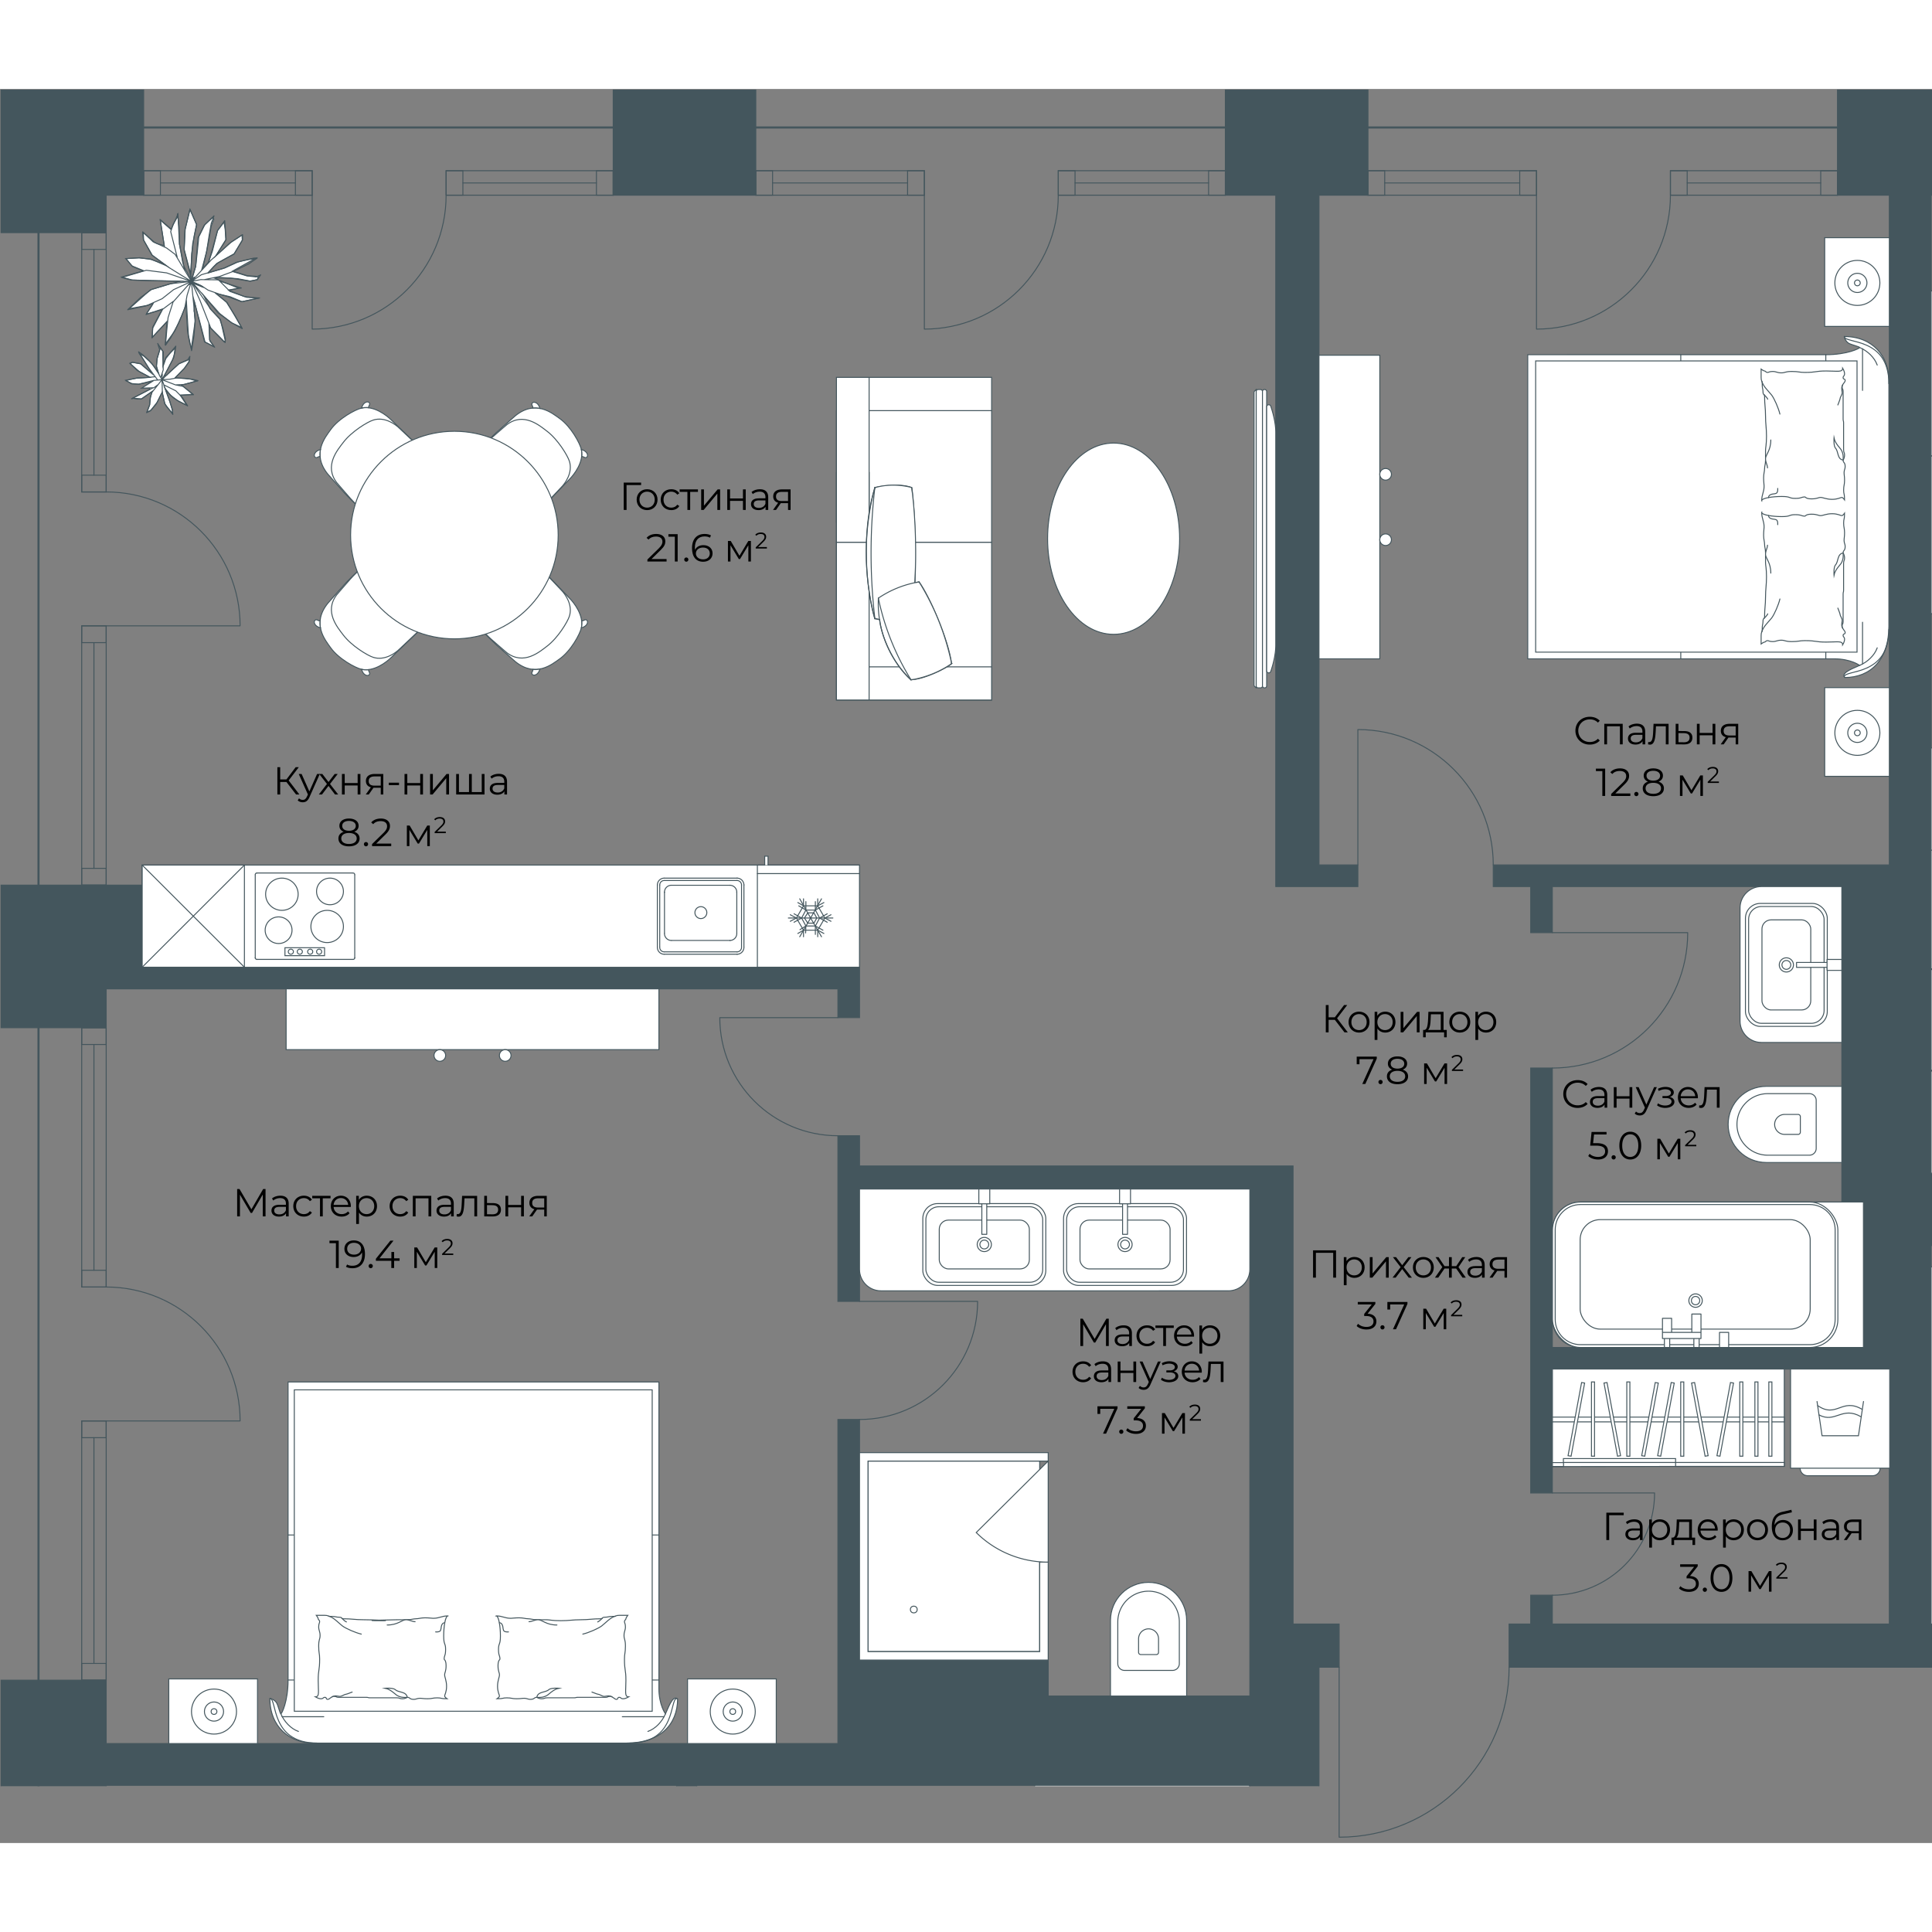 <svg version="1.1" xmlns="http://www.w3.org/2000/svg" xmlns:xlink="http://www.w3.org/1999/xlink" viewBox="0 0 804.8 730.667" width="200" height="200"><rect x="0" y="0" width="804.8" height="730.667" fill="#808080" stroke="none"/><path fill="none" d="M0 707V0h804.8v658.401H634.788l-2.882 72.266H552.76V707H0z"></path><path fill="none" d="M16.473 391.473h28.2v-16.19h15V331.2h-43.2V60.273h28.2v-15.6h15.6v-28.2H255v28.2h60.274v-28.2H510v28.2h60.274v-28.2H765v28.2h21.6V322.8h-19.8v141.273h9v69.6h10.8V639H520.2v30h-83.127v-15H348.6v34.8H44.673v-26.4h-28.2V391.473z"></path><clipPath id="a"><path fill="none" d="M0 707V0h804.8v658.401H634.788l-2.882 72.266H552.76V707H0z"></path></clipPath><g data-name="Layer 9" clip-path="url(#a)"><path d="M45.437 15.6h2767.87v.874H45.437zM15.6 49.697h.873v1282.17H15.6z" data-name="ПОКРЫТИЕ" fill="#44565d"></path><path d="M549.437 657.437h8.4v-18h-19.2v-190.8h-180.6v-12.6h-9v69h9v-46.8h162.6v211.2h-84v-15h-78.6v-100.2h-9v135h-304.8v-26.4H.437v59.41h43.8v-15.61h237.6v270.6h8.4v-84.6h154.675v-8.4H290.237v-177.6h230.4v177.6h-19.325v8.4h30.725v153.61h-171v8.4h287.4v-18.01h-8.4v9.61h-81v-118.23h81v52.11h8.4v-78.49h-99v-109.8h112.8v-18h-112.8v-116.4zm-294-657h59.4v43.8h-59.4zm382.2 351h9v-19.2h120.6v131.4h9v60.6h-129.6v-116.4h-9v177.01h9v-51.61h140.4v106.2h-140.4v-12h-9v12h-9v18h335.4v-18h-17.4v-55.8h-9v55.8h-133.2V481.769h76.797v-21.122h56.403v66.59h9v-75.6h-142.2v-407.4h20.4V.437h-59.4v43.8h21.6v279h-165v9h15.6v19.2zm-106.2-19.2h34.2v-9h-16.2v-279h20.4V.437h-59.4v43.8h21v288zm-487.2-288h15.6V.437H.437v59.4h43.8v-15.6zm0 330.61h304.8v11.99h9v-21h-298.8v-34.2H.437v59.4h43.8v-16.19z" fill="#44565d" stroke="#44565d" stroke-miterlimit="10" stroke-width=".4" data-name="СТЕНЫ копия"></path><g data-name="ОКНА" fill="none" stroke="#44565d" stroke-linecap="round" stroke-miterlimit="10" stroke-width=".4"><path d="M569.835 34.044h70.214V44.24h-70.214zm6.987 5.099h56.24"></path><path d="M569.835 34.044h6.987V44.24h-6.987zm63.227 0h6.987V44.24h-6.987zm62.773 0h69.6V44.24h-69.6zm6.987 5.099h55.625"></path><path d="M695.835 34.044h6.987V44.24h-6.987zm62.612 0h6.987V44.24h-6.987zM640.05 44.241v55.786m55.785-55.786c0 30.81-24.976 55.786-55.786 55.786M314.835 34.044h70.214V44.24h-70.214zm6.987 5.099h56.24"></path><path d="M314.835 34.044h6.987V44.24h-6.987zm63.227 0h6.987V44.24h-6.987zm62.773 0h69.6V44.24h-69.6zm6.987 5.099h55.625"></path><path d="M440.835 34.044h6.987V44.24h-6.987zm62.612 0h6.987V44.24h-6.987zM385.05 44.241v55.786m55.785-55.786c0 30.81-24.976 55.786-55.786 55.786M59.835 34.044h70.215V44.24H59.835zm6.987 5.099h56.24"></path><path d="M59.835 34.044h6.987V44.24h-6.987zm63.227 0h6.988V44.24h-6.988zm62.773 0h69.6V44.24h-69.6zm6.988 5.099h55.624"></path><path d="M185.835 34.044h6.988V44.24h-6.988zm62.612 0h6.988V44.24h-6.988zM130.05 44.241v55.786m55.785-55.786c0 30.81-24.976 55.786-55.785 55.786M34.037 59.842h10.197v108.014H34.037zm5.099 6.988v94.038"></path><path d="M34.037 59.842h10.197v6.987H34.037zm0 101.026h10.197v6.988H34.037zm0 62.773h10.197v108H34.037zm5.099 6.988v94.025"></path><path d="M34.037 223.641h10.197v6.988H34.037zm0 101.013h10.197v6.988H34.037zm10.197-101.013h55.786m-55.786-55.785c30.81 0 55.786 24.976 55.786 55.785M34.037 391.042h10.197v108.014H34.037zm5.099 6.988v94.038"></path><path d="M34.037 391.042h10.197v6.987H34.037zm0 101.026h10.197v6.988H34.037zm0 62.773h10.197v108H34.037zm5.099 6.988v94.025"></path><path d="M34.037 554.841h10.197v6.988H34.037zm0 101.013h10.197v6.987H34.037zm10.197-101.013h55.786m-55.786-55.785c30.81 0 55.786 24.976 55.786 55.785m-65.983 167.4h10.197v108.015H34.037zm5.099 6.988v94.04"></path><path d="M34.037 722.241h10.197v6.988H34.037z"></path></g><path d="M646.635 584.842h42.6m-42.6 42.6c23.527 0 42.6-19.073 42.6-42.6m-331.2-79.8h49.2m-49.2 49.2c27.172 0 49.2-22.028 49.2-49.2m-58.2-118.2h-49.2m49.2 49.2c-27.173 0-49.2-22.028-49.2-49.2m346.8-35.4h56.4m-56.4 56.4c31.148 0 56.4-25.251 56.4-56.4m-137.4-28.2v-56.4m56.4 56.4c0-31.15-25.252-56.4-56.4-56.4m-7.8 390.599v70.8m0 .001c39.102 0 70.8-31.699 70.8-70.8m33.6 116.399v-70.8m70.8 70.8c0-39.102-31.698-70.8-70.8-70.8" data-name="ДВЕРИ" fill="none" stroke="#44565d" stroke-linecap="round" stroke-linejoin="round" stroke-width=".4"></path><g data-name="МЕБЕЛЬ" stroke="#44565d" stroke-linecap="round" stroke-width=".4"><g fill="#ffffff" stroke-miterlimit="10"><path d="M361.573 571.553H433.1v79.372h-71.527z"></path><ellipse cx="380.653" cy="633.398" rx="1.415" ry="1.405"></ellipse><path d="M436.637 571.553h-75.064v79.372H433.1V613.66h3.537v40.777h-78.6v-86.395h78.6v3.511z"></path><path d="m436.638 571.553-29.982 29.774a42.408 42.408 0 0 0 29.982 12.333v-42.107Z"></path></g><g fill="#ffffff" stroke-miterlimit="10"><path d="M434.546 710.173h82.38V772.1h-82.38z"></path><ellipse cx="499.398" cy="729.253" rx="1.405" ry="1.415"></ellipse><path d="M434.546 775.637v-65.464h82.38V772.1h-40.273v3.537h43.784v-69h-89.402v69h3.511z"></path></g><g fill="#ffffff" stroke-linejoin="round"><path d="M733.76 332.237h33.477v64.945H733.76c-4.926 0-8.925-4-8.925-8.925v-47.095c0-4.926 4-8.925 8.925-8.925v0Z"></path><rect x="727.088" y="339.267" width="34.088" height="51.223" rx="6.187" ry="6.187"></rect><rect x="728.41" y="340.543" width="31.444" height="48.671" rx="5.372" ry="5.372"></rect><rect x="733.969" y="346.116" width="20.325" height="37.525" rx="3.792" ry="3.792"></rect><circle cx="744.132" cy="364.878" r="2.962"></circle><circle cx="744.132" cy="364.878" r="1.841"></circle><path d="M748.37 363.85h12.714v2.057H748.37zm12.715-1.25h6.152v4.557h-6.152z"></path></g><g stroke-miterlimit="10"><path d="M282.26 670.662c0 10.57-7.228 18.375-21.35 18.375H130.575c-9.626 0-18.154-6.545-18.154-18.578.103-.06 1.929.416 2.792 1.82.66 1.074 1.45 4.588 1.795 4.588S120 671.759 120 662.762V538.605h154.478v127.688c0 6.908 2.72 10.547 2.72 10.547.95-1.769 2.962-8.12 5.061-6.178v0Z" fill="#ffffff"></path><path d="M117.007 676.867c1.374 3.248 4.154 6.208 7.311 7.317m152.88-7.317c-1.374 3.248-4.153 6.208-7.31 7.317" fill="#ffffff"></path><path fill="none" d="M117.518 678.064h17.357m124.355 0h17.357M120 662.762h154.478M120 602.35h154.478"></path><path fill="#ffffff" d="M122.594 541.897h149.09V675.77h-149.09z"></path><path d="M112.42 670.46c3.12 0 0 18.577 19.667 18.577m149.877-18.577c-3.12 0 0 18.577-19.667 18.577" fill="none"></path><g fill="#ffffff"><path d="M186.618 636.06c-2.688 0-3.515.997-6.169.997-.656 0-1.637-.2-3.407-.2s-2.68.4-3.79.4-1.852.399-3.593.399h-4.046c-1.218 0-18.912.399-5.874.399 3.698 0-4.99-.4-8.434-.4s-4.69-.398-8.38-.398c-.807 0-.2-.651-1.696-.651s-.96-.347-3.69-.347c-.99 0-.642-.436-2.296-.436h-3.48s.788 1.035.788 1.434.598.564.598 1.197-.399.7-.399 2.194.58 1.875.58 3.572-.58 1.464-.58 4.409.4 3.043.4 5.387c0 5.048-.604 4.214-.604 8.913s.661 6.848-1.192 6.848c0 0 1.27.798 2.34.798s.836-.599 1.65-.599.335.853 1.161.853 1.464-1.252 2.63-1.252.798.4 1.795.4h11.587c1 0 .726.199 1.581.199h11.173c1.473 0 .995.399 2.3.399s2.089-.599 2.089-.599c1.304 0 .739.853 2.784.853.87 0 1.392-.454 2.436-.454s1.394.2 3.263.2 2.089-.38 4.003-.38 1.228.38 4.073.38c0 0-.997-.676-.997-1.163s.798-1.61.798-4.024-.798-3.764-.798-4.765.598-1.45.598-3.814-.802-2.538-.802-2.669c0-1.784.603-1.312.603-4.115s-.798-1.712-.798-5.586.655-8.38 1.795-8.38h0Z"></path><path d="M185.268 638.93s-.808-.124-1.243.92c-.435 1.045-.158 2.16-.805 2.586-.648.426-1.755.29-1.755.29m-11.805 27.251c-.4-2.523-3.612-1.89-4.988-3.193-.888-.84-4.193-.598-4.193-.598 2.37.485 4.264 2.697 5.09 3.092.827.395 1.655.872 4.09.699Zm-22.96-2.195c-.547.145-1.933.837-2.706.943-.774.107-1.634.951-2.601.853s-1.829-.47-3.045.2m12.159-26.137c-2.385-.538-6.437-2.305-7.908-3.428s-3.58-3.531-5.671-4.048m7.387 2.399c-.674-.196-1.902-1.533-1.902-1.533m18.867 2.819c4.478 0 6.182-2.194 7.792-2.194s2.61.82 3.85.82"></path></g><g fill="#ffffff"><path d="M206.66 636.06c2.689 0 3.515.997 6.17.997.655 0 1.637-.2 3.407-.2s2.679.4 3.79.4 1.852.399 3.593.399h4.046c1.218 0 2.175.399 5.874.399s4.99-.4 8.434-.4 4.69-.398 8.38-.398c.807 0 .199-.651 1.695-.651s.961-.347 3.691-.347c.99 0 .642-.436 2.295-.436h3.481s-.788 1.035-.788 1.434-.598.564-.598 1.197.399.7.399 2.194-.58 1.875-.58 3.572.58 1.464.58 4.409-.4 3.043-.4 5.387c0 5.048.604 4.214.604 8.913s-.661 6.848 1.192 6.848c0 0-1.27.798-2.34.798s-.837-.599-1.65-.599-.335.853-1.161.853-1.464-1.252-2.63-1.252-.798.4-1.795.4h-11.587c-1 0-.726.199-1.581.199h-11.173c-1.473 0-.995.399-2.3.399s-2.09-.599-2.09-.599c-1.304 0-.738.853-2.783.853-.87 0-1.392-.454-2.437-.454s-1.394.2-3.263.2-2.088-.38-4.003-.38-1.228.38-4.073.38c0 0 .998-.676.998-1.163s-.798-1.61-.798-4.024.798-3.764.798-4.765-.599-1.45-.599-3.814.803-2.538.803-2.669c0-1.784-.603-1.312-.603-4.115s.798-1.712.798-5.586-.655-8.38-1.796-8.38h0Z"></path><path d="M208.01 638.93s.809-.124 1.244.92.158 2.16.805 2.586c.648.426 1.755.29 1.755.29m11.805 27.251c.399-2.523 3.612-1.89 4.988-3.193.888-.84 4.193-.598 4.193-.598-2.371.485-4.264 2.697-5.09 3.092-.827.395-1.655.872-4.091.699Zm22.959-2.195c.547.145 1.934.837 2.707.943s1.634.951 2.601.853 1.828-.47 3.044.2m-12.158-26.137c2.385-.538 6.437-2.305 7.908-3.428s3.58-3.531 5.67-4.048m-7.386 2.399c.674-.196 1.901-1.533 1.901-1.533m-18.867 2.819c-4.477 0-6.181-2.194-7.791-2.194s-2.61.82-3.85.82"></path></g><path fill="#ffffff" d="M70.31 662.303h36.956v26.934H70.31z"></path><circle cx="89.145" cy="675.907" r="9.377" fill="#ffffff"></circle><circle cx="89.145" cy="675.907" r="3.99" fill="#ffffff"></circle><circle cx="89.145" cy="675.907" r="1.197" fill="#ffffff"></circle><path fill="#ffffff" d="M286.403 662.303h36.956v26.934h-36.956z"></path><circle cx="305.238" cy="675.907" r="9.377" fill="#ffffff"></circle><circle cx="305.238" cy="675.907" r="3.99" fill="#ffffff"></circle><circle cx="305.238" cy="675.907" r="1.197" fill="#ffffff"></circle></g><g stroke-miterlimit="10"><g fill="#ffffff"><path d="M760.103 61.944h26.934V98.9h-26.934z"></path><circle cx="773.707" cy="80.779" r="9.377"></circle><path d="M769.717 80.78a3.99 3.99 0 1 0 7.98 0 3.99 3.99 0 0 0-7.98 0Z"></path><path d="M772.51 80.78a1.197 1.197 0 1 0 2.394 0 1.197 1.197 0 0 0-2.394 0Z"></path></g><g fill="#ffffff"><path d="M760.103 249.373h26.934v36.956h-26.934z"></path><circle cx="773.707" cy="268.208" r="9.377"></circle><path d="M769.717 268.208a3.99 3.99 0 1 0 7.98 0 3.99 3.99 0 0 0-7.98 0Z"></path><path d="M772.51 268.208a1.197 1.197 0 1 0 2.394 0 1.197 1.197 0 0 0-2.394 0Z"></path></g><path d="M768.462 245.163c10.57 0 18.375-7.228 18.375-21.349V121.265c0-9.626-6.545-18.154-18.578-18.154-.06.103.416 1.929 1.82 2.792 1.074.66 4.588 1.45 4.588 1.795s-5.108 2.993-14.105 2.993H636.405v126.69h127.688c6.908 0 10.548 2.72 10.548 2.72-1.77.951-8.12 2.962-6.179 5.062h0v0Z" fill="#ffffff"></path><path d="M774.667 107.698c3.248 1.374 6.208 4.154 7.317 7.311m-7.317 125.093c3.248-1.374 6.208-4.154 7.317-7.31" fill="#ffffff"></path><path fill="none" d="M775.864 108.21v17.356m0 96.568v17.357m-15.302-128.8v126.69m-60.412-126.69v126.69"></path><path fill="#ffffff" d="M639.698 113.285H773.57v121.303H639.698z"></path><path d="M768.26 103.11c0 3.122 18.577 0 18.577 19.668m-18.577 122.09c0-3.121 18.577 0 18.577-19.667" fill="none"></path><g fill="#ffffff"><path d="M733.86 171.542c0-2.688.997-3.515.997-6.169 0-.656-.2-1.637-.2-3.407s.4-2.68.4-3.791.399-1.852.399-3.592v-4.046c0-1.219.399-2.176.399-5.874s-.4-4.99-.4-8.434-.398-4.69-.398-8.38c0-.807-.651-.2-.651-1.696s-.347-.96-.347-3.69c0-.99-.436-.642-.436-2.296v-3.48s1.035.787 1.434.787.564.599 1.197.599.7-.399 2.194-.399 1.875.579 3.572.579 1.464-.579 4.409-.579 3.043.399 5.387.399c5.048 0 4.214-.603 8.913-.603s6.848.66 6.848-1.193c0 0 .798 1.27.798 2.341s-.599.836-.599 1.65.853.334.853 1.161-1.252 1.464-1.252 2.63.4.797.4 1.795v11.586c0 1.001.199.727.199 1.582v11.172c0 1.474.399.995.399 2.3s-.599 2.09-.599 2.09c0 1.304.853.739.853 2.784 0 .87-.454 1.392-.454 2.436s.2 1.394.2 3.263-.38 2.089-.38 4.003.38 1.228.38 4.073c0 0-.676-.997-1.163-.997s-1.61.798-4.024.798-3.764-.798-4.765-.798-1.45.598-3.814.598-2.538-.802-2.669-.802c-1.784 0-1.312.603-4.115.603s-1.712-.798-5.586-.798-8.38.654-8.38 1.795h0Z"></path><path d="M736.73 170.192s-.124-.808.92-1.244c1.045-.435 2.16-.157 2.586-.805.426-.647.29-1.755.29-1.755m27.251-11.804c-2.523-.4-1.89-3.612-3.193-4.988-.84-.889-.598-4.193-.598-4.193.485 2.37 2.698 4.263 3.092 5.09.395.827.872 1.655.699 4.09Zm-2.195-22.959c.145-.548.837-1.934.944-2.708.106-.773.95-1.633.852-2.6-.099-.967-.47-1.829.2-3.045m-26.137 12.158c-.537-2.384-2.305-6.436-3.428-7.907s-3.531-3.58-4.048-5.671m2.399 7.387c-.196-.674-1.533-1.902-1.533-1.902m2.819 18.867c0 4.478-2.194 6.182-2.194 7.792s.821 2.61.821 3.85"></path></g><g fill="#ffffff"><path d="M733.86 176.33c0 2.689.997 3.515.997 6.17 0 .656-.2 1.637-.2 3.407s.4 2.679.4 3.79.399 1.852.399 3.593v4.046c0 1.218.399 2.175.399 5.874s-.4 4.99-.4 8.434-.398 4.69-.398 8.38c0 .807-.651.199-.651 1.695s-.347.961-.347 3.691c0 .99-.436.642-.436 2.295v3.481s1.035-.788 1.434-.788.564-.598 1.197-.598.7.399 2.194.399 1.875-.58 3.572-.58 1.464.58 4.409.58 3.043-.4 5.387-.4c5.048 0 4.214.604 8.913.604s6.848-.661 6.848 1.192c0 0 .798-1.27.798-2.34s-.599-.837-.599-1.65.853-.335.853-1.161-1.252-1.464-1.252-2.63.4-.798.4-1.795v-11.587c0-1 .199-.726.199-1.581v-11.173c0-1.473.399-.995.399-2.3s-.599-2.09-.599-2.09c0-1.304.853-.738.853-2.783 0-.87-.454-1.392-.454-2.436s.2-1.395.2-3.264-.38-2.088-.38-4.003.38-1.228.38-4.073c0 0-.676.998-1.163.998s-1.61-.798-4.024-.798-3.764.798-4.765.798-1.45-.599-3.814-.599-2.538.803-2.669.803c-1.784 0-1.312-.603-4.115-.603s-1.712.798-5.586.798-8.38-.655-8.38-1.796h0Z"></path><path d="M736.73 177.68s-.124.81.92 1.244c1.045.435 2.16.158 2.586.805.426.648.29 1.755.29 1.755m27.251 11.805c-2.523.399-1.89 3.612-3.193 4.988-.84.888-.598 4.193-.598 4.193.485-2.371 2.698-4.264 3.092-5.09.395-.827.872-1.655.699-4.091Zm-2.195 22.959c.145.547.837 1.934.944 2.707.106.774.95 1.634.852 2.601s-.47 1.828.2 3.044m-26.137-12.158c-.537 2.385-2.305 6.437-3.428 7.908s-3.531 3.58-4.048 5.67m2.399-7.386c-.196.674-1.533 1.901-1.533 1.901m2.819-18.867c0-4.477-2.194-6.181-2.194-7.791s.821-2.61.821-3.85"></path></g></g><path fill="#ffffff" stroke-miterlimit="10" d="M254.903 725.844h26.934V762.8h-26.934z"></path><g fill="#ffffff" stroke-miterlimit="10"><path d="M549.437 110.892h25.333v126.489h-25.333z"></path><circle cx="577.192" cy="187.757" r="2.422"></circle><circle cx="577.192" cy="160.517" r="2.422"></circle></g><g stroke-miterlimit="10"><g fill="#ffffff"><path d="M348.435 188.814h64.636v65.731h-64.636z"></path><path d="M348.435 133.99h64.636v54.824h-64.636zm0 0h64.636-64.636zm13.608 106.728h51.028v13.827h-51.028zm-13.608-51.903h13.608v65.73h-13.608z"></path><path d="M348.435 159.737h13.608v20.724h-13.608z"></path><path d="M348.435 120.128h13.608v68.687h-13.608zm13.608 0h51.028v13.862h-51.028z"></path></g><path d="M379.407 246.056c5.115.133 15.359-4.995 16.983-6.658-1.22-9.79-9.196-28.172-13.531-34.06l-1.75.326s.945-22.925-1.339-39.647c-5.65-2.216-15.25 0-15.25 0-6.067 18.531-3.525 43.44-.105 54.66l2.017.331c.467 6.26 5.472 18.508 12.975 25.048v0Z" fill="#ffffff"></path><path d="M364.52 166.017a29.859 29.859 0 0 1 15.25 0m.075-.066a236.212 236.212 0 0 1 1.264 39.713m-16.666 14.972a236.219 236.219 0 0 1 0-54.685" fill="#ffffff"></path><path d="M364.415 220.678a107.173 107.173 0 0 1 0-54.769" fill="none"></path><path d="M366.432 221.008a29.81 29.81 0 0 1-1.915-.439m31.873 18.829a42.448 42.448 0 0 1-16.979 6.773m3.455-40.827a105.574 105.574 0 0 1 13.518 33.89m-16.984 6.732a105.575 105.575 0 0 1-13.517-33.89" fill="#ffffff"></path><path d="M365.88 212.109a42.45 42.45 0 0 1 16.979-6.77" fill="#ffffff"></path><path d="M365.9 212.191a44.048 44.048 0 0 0 13.507 33.865" fill="none"></path><ellipse cx="463.885" cy="187.337" rx="27.5" ry="39.84" fill="#ffffff"></ellipse></g><g stroke-miterlimit="10"><g fill="#ffffff"><path d="m76.72 67.222 2.762 10.76.358-9.437 1.058-7.356.99-4.72-2.754-6.296-1.983 8.14-.43 8.91z"></path><path d="m80.853 91.944.214-2.974 4.122 16.362 3.953 2.038-1.852-2.913-.096-5.451 6.112 6.288.528-.385-2.015-8.928-4.31-4.465-2.68-5.5 6.026 7.29 5.764 4.164 4.024 1.872-6.009-10.326-4.63-3.813 5.92 1.356 4.876 2.043 6.718-1.426-5.803-.748-6.313-2.497 3.83-.983-9.495-3.928 1.477-.563 7.867.579 5.292 1.024 2.81-.653.372-1.311-4.486-.285-4.185-1.323-2.063-.587 9.57-5.35-4.613.862-3.353.821-5.278 2.46-6.3 1.916 2.194-2.62 1.91-1.662 6.56-3.657 3.42-5.653-.13-2.18-5.069 3.37-5.894 5.364 4.226-6.759-.276-4.398-.484-2.89-.497.623-2.21 2.872-3.646 13.082-2.47 2.54 1.434-6.32 1.106-5.436.944-5.758 1.097-2.899-.42-.72s-3.606 3.174-3.687 3.429c-.08.254-2.478 4.955-2.478 4.955L81.5 73.906l-1.684 5.372 1.25-.998-1.256 1.497-.91-1.645-2.31-4.263-1.83-9.164-.64-12.486-2.884 6.317-4.461-3.91 1.656 10.632-2.871-.793-1.778-.794-4.102-3.9.162 3.233 3.615 6.301 6.004 4.412-6.648-2.881-5.005-.456-5.463.256 2.9 3.349 4.379 1.797-8.944 2.565 4.441 1.238 20.108.501-4.616 1.185-7.928 2.368-8.823 7.881 7.819-1.438s1.959-.72 1.973-.507-2.825 4.192-2.674 4.17c.152-.021 6.522-1.783 6.522-1.783h0l-3.924 7.306-.102 4.199 6.057-6.623-.675 9.413 4.01-5.515 2.82-6.266 1.753-4.575.687 11.099.875 4.642.703 2.375 1.567-11.148-.419-4.925h0Zm1.98-10.444 2.03 1.211-4.457-1.766-1.956.654 1.298-1.453 3.085 1.354Zm-9.908 26.473-.476 3.71-4.08 7.937s1.374-.514 1.35-.612 4.743-4.474 4.743-4.474l4.505-1.929-.378 1.133-1.81 2.645-3.743 3.923 6.396.555 2.47.804-6.293 1.693 4.65 3.787-5.123.506 2.69 4.132-3.882-2.012-2.912-2.193-2.37-3.005 2.142 5.69 1.038 3.673.03 1.131-2.493-2.724-.757-1.344-1.042-4.745-2.104 4.226-2.574 3.3-1.706.839 1.142-3.033.375-3.357.674-2.22-4.466 3.107-3.613-.323 7.053-3.672-.005-.507-2.99-.005 3.605-2.652-5.3 1.013-2.842-.118-2.48-1.508 4.806-.966 5.375-.225-4.463-2.41-3.857-3.359 1.044-.517 3.343.623 4.722 4.103-5.005-8.214 1.729.997 3.157 2.936 2.768 4.004-.747-2.908.235-3.071 1.388-4.531 1.203 1.694-.04 2.834-.143 2.904 1.232-3.443 3.829-3.822h0Z"></path></g><path d="m95.985 78.769-7.586-.05m15.593 1.321-8.007-1.271m11.24.665-3.233.607m4.598-2.614-1.365 2.007m-.467-1.134 1.832-.873m-5.75.443 3.918.43m-9.814-2.237 5.895 1.807M86.447 87.871l-6.722-7.706m9.099 10.342-2.377-2.636m5.029 5.633-2.652-2.997m7.6 6.856-4.948-3.859m9.446 6.34-4.498-2.48m1.553-2.804 2.945 5.284m-6.636-11.106 3.69 5.821m-8.456-9.748 4.766 3.927m-10.933-.548-3.628-8.025m6.141 14.444-2.513-6.419m4.483 11.505-1.97-5.086m5.668 8.741-3.698-3.655m5.945 5.975-2.247-2.32m2.359.71-.112 1.61m-.964-6.101 1.076 4.49m-2.338-8.179 1.262 3.689m-4.781-7.537 3.519 3.848m-11.83-15.715 8.311 11.867M83.89 99.52l-3.557-13.29m5.077 19.162-1.52-5.872m5.476 7.969-3.956-2.097m2.001-.462 1.955 2.559m-2.37-9.968.415 7.41m-6.08-8.809-1.606-15.957m1.067 22.795.54-6.838m-1.523 12.904.983-6.065m-2.296-.255 1.313 6.32m-1.667-12.19.354 5.87m-.886-14.989.532 9.119m-.218-10.862 1.801-5.809M76.948 91.43l.976-5.456m-3.498 11.549 2.522-6.093m-5.903 12.302 3.381-6.21m-5.483 9.24 2.102-3.03m-1.572-3.205-.53 6.235m1.065-11.509-.535 5.274m2.622-11.794-2.087 6.52m9.717-15.088-7.63 8.568m-6.601 12.471 4.36-4.443m-6.566 6.915 2.206-2.472m-1.844-1.648-.362 4.12m4.555-12.102-4.194 7.982m-2.816-5.582 7.01-2.4m-3.866-2.504-3.144 4.904m7.051-2.299 4.348-3.236m.064-4.842 7.43-3.432M67.527 87.37l4.769-3.773m-11.41 6.747 6.64-2.974M53.17 91.96l7.716-1.616m-2.338-3.49-5.379 5.106m9.941-8.43-4.562 3.324m12.467-5.738L63.11 83.53m16.615-3.365-8.71.951m-8.641-1.255 17.351.304m-25.088-.598 7.737.294m-11.649-1.334 3.912 1.04m6.329-4.053-10.24 3.013m18.688-1.923-8.448-1.09m18.759 4.651-10.31-3.561M54.922 73.67l4.967 2.043m-7.362-5.027 2.395 2.984m3.248-3.383-5.643.399m10.327.316-4.684-.715m10.057 2.521-5.373-1.806m7.426 3.318 9.445 5.845m-16.473-11.01 7.029 5.165M59.72 62.787l3.532 6.368m-3.836-9.614.304 3.246m4.748 1.17-5.052-4.416m9.991 6.715-4.94-2.299m8.481 4.93-3.54-2.631m6.84 8.132-3.3-5.501m6.777 11.278-3.477-5.777m-9.539-20.016 1.768 11.185m2.943-7.068-4.711-4.117M76.1 72.166l1.117 3.895M74.762 64.53l1.339 7.636m-1.339-7.636-.144-6.92m-.645-5.631.645 5.631m-.864-3.978.219-1.653m-1.814 4.356 1.595-2.703m-2.65 5.783 1.055-3.08m1.668 13.753-2.723-10.673m9.164 5.011-.912 13.064m2.558-20.96-1.646 7.896m-1.132-14.331 2.778 6.435m-4.874 2.246 2.096-8.68m-2.431 16.642.334-7.962m2.143 17.411-2.477-9.449m3.02 13.427-.543-3.978m9.264-8.515-1.76 4.823m3.97-13.551-2.21 8.728m5.16-12.833-2.95 4.105m3.517 3.841-.567-7.946M90.04 69.388l4.133-6.603m-6.198 8.452-8.25 8.928M96.462 63.65l-8.487 7.587m13.071-10.558-4.584 2.97m4.57-.801.014-2.17m-3.516 8.067 3.502-5.897m-10.771 9.855 7.268-3.958m-10.961 7.853 3.693-3.895M83.88 81.95l-4.155-1.785m6.978 3.636-2.822-1.852m7.667 3.583-4.845-1.73m7.618 2.513-2.773-.783m9.142 3.094-6.369-2.31m13.715.727-7.346 1.583m2.089-1.825 5.257.242m-12.201-2.678 6.944 2.436m-11.781-7.296 4.837 4.86m-12.23-4.947 7.393.087m-11.273.66 3.88-.747m7.851-1.309-6.4 1.325m12.44-3.57-6.04 2.245m12.16-5.249-6.12 3.004m9.641-5.418-3.521 2.414m1.982-2.387 1.539-.027m-7.988 1.603 6.45-1.576M93.722 74.53l5.427-2.481M83.923 77.36l9.799-2.83m-13.997 5.635 4.198-2.805m-2.386-3.588-1.812 6.393m2.44-12.068-.628 5.675m1.292-12.21-.664 6.535m3.128-11.514-2.464 4.98m6.329-8.744-3.865 3.764m2.705-.633 1.16-3.131m-2.043 8.185.883-5.055M86.05 67.822l1.065-6.818M83.944 75.6l2.107-7.778m14.482 15.088-5.473.812m-3.439-3.636 8.912 2.825m-30.498 33.486-2.54 4.7m3.395-6.347-.855 1.647m1.835-3.493-.98 1.847m1.962-4.975-.982 3.128m1.372-5.784-.39 2.656m-1.656-.246 2.046-2.41m-4.219 5.282 2.173-2.872m-3.222 5.923 1.049-3.05m1.734 5.449-3.262 3.245m5.943-5.65-2.68 2.405m3.898-3.492-1.218 1.087m3.342.935-3.921 3.97m5.939-6.657-2.018 2.688m2.32-5.008-.302 2.32m-.593-.895.894-1.425m-4.443 2.985 3.55-1.56m-7.538 8.115-3.173.182m6.021-.704-2.848.522m6.291-.404-3.443-.118m7.101.635-3.658-.517m5.525.991-1.867-.474m-1.281 1.357 3.148-.883m-5.826 1.587 2.678-.704m-6.251.877 3.573-.173m-9.163-1.992 5.59 2.165m7.527 4.091-4.255-3.452m-1.39 3.579 5.645-.127m-4.255-3.453-3.272-.638m.17 2.485-4.923-2.46m7.594 5.164-2.671-2.704m4.875 6.184-2.204-3.48m-1.279 1.784 3.484 1.696m-5.947-3.32 2.463 1.624m-5.54-4.591 3.077 2.967m-1.659 1.032-3.03-8.546m4.302 12.386-1.272-3.84m1.48 5.945-.208-2.105m-3.142-2.354 3.35 4.459m-4.364-8.793 1.014 4.334m-1.16-10.032.146 5.698m-2.516 4.379 2.413-4.779m-4.882 7.674 2.469-2.895m-4.002 3.638 1.533-.743m-.297-2.537-1.236 3.28m1.456-6.118-.22 2.838m.859-5.053-.64 2.215m2.727-4.837-2.087 2.622m4.277-5.382-2.19 2.76m-1.06.479 1.701-1.26m-8.552 4.651 6.357-3.264m-8.994 4.612 2.637-1.348m-1.788 1.152-.85.196m2.464.089-1.614-.285m3.314.237-1.7.048m6.424-3.335-4.723 3.287m-1.735-11.836 5.14 2.697m-8.271-5.743 3.13 3.046m-2.065-3.437-1.065.39m4.591.244-3.527-.634m6.795 3.466-3.268-2.832m4.57 3.42-1.302-.588m5.693 1.428-.112 2.36m.501-4.08-.975 2.949m.935-5.636.04 2.687m-.165-4.188.125 1.5m-.161-5.039.036 3.539m-2.156-6.845 2.12 3.305m-1.275-.688-.845-2.617m-.2 6.172 1.045-3.555m-1.413 7.101.368-3.546m.944 7.18-1.312-3.634m2.388 5.395-1.076-1.761m-2.079-3.602 1.82 2.889m-4.025-5.433 2.205 2.544m-4.795-4.989 2.59 2.444m-4.416-3.725 1.826 1.281m-1.531-.533-.295-.748m2.247 3.616-1.952-2.868m3.929 5.974-1.977-3.107m5.678 8.084-3.7-4.977m2.091 5.196 3.46-.285m-6.352 1.017 2.892-.732m-6.211 1.604 3.32-.872m-6.208.578 2.888.294m-5.438-1.496 2.55 1.202m-.586-1.706-1.964.504m4.321-.997-2.357.493m5.947-.723-3.59.23m7.781-.623-4.191.393" fill="none"></path><path fill="#ffffff" d="m63.845 121.58-4.85 3.042 5.05-.169"></path></g><path fill="#ffffff" stroke-miterlimit="10" d="M59.235 323.292h298.802v42.583H59.235z"></path><g stroke-miterlimit="10"><path fill="#ffffff" d="M135.2 357.717h-16.5v3.308h16.5v-3.308m-28.188 4.864a.684.684 0 0 1-.688-.68"></path><path fill="none" d="M106.324 361.998v-34.634"></path><path d="M106.324 327.267c0-.376.308-.681.688-.681" fill="#ffffff"></path><path fill="none" d="M106.914 326.586h40.071"></path><path d="M147.084 326.586c.38 0 .687.305.687.68" fill="#ffffff"></path><path fill="none" d="M147.771 327.364v34.634"></path><path d="M147.771 361.9a.684.684 0 0 1-.687.681" fill="#ffffff"></path><path fill="none" d="M146.985 362.581h-40.071"></path><path d="M124.887 358.3c.597 0 1.08.48 1.08 1.071s-.483 1.07-1.08 1.07-1.08-.479-1.08-1.07c0-.591.483-1.07 1.08-1.07m4.322-.001c.596 0 1.08.48 1.08 1.071s-.484 1.07-1.08 1.07c-.597 0-1.08-.479-1.08-1.07 0-.591.483-1.07 1.08-1.07m-8.054-.001c.597 0 1.08.48 1.08 1.071s-.483 1.07-1.08 1.07-1.08-.479-1.08-1.07c0-.591.483-1.07 1.08-1.07m11.785-.001c.597 0 1.081.48 1.081 1.071s-.484 1.07-1.08 1.07-1.08-.479-1.08-1.07c0-.591.483-1.07 1.08-1.07m-15.518-29.575c3.742 0 6.777 3.005 6.777 6.713s-3.035 6.712-6.777 6.712-6.777-3.005-6.777-6.712 3.034-6.713 6.777-6.713m-1.375 16.15c3.092 0 5.598 2.482 5.598 5.545s-2.506 5.545-5.598 5.545-5.599-2.483-5.599-5.545 2.507-5.545 5.599-5.545m20.232-2.725c3.743 0 6.777 3.006 6.777 6.713s-3.034 6.713-6.777 6.713-6.777-3.006-6.777-6.713 3.034-6.713 6.777-6.713m1.179-13.425c3.091 0 5.598 2.483 5.598 5.545s-2.507 5.546-5.598 5.546-5.599-2.483-5.599-5.546 2.507-5.545 5.599-5.545" fill="#ffffff"></path></g><g stroke-miterlimit="10"><path fill="#ffffff" d="M59.235 323.292h42.583v42.542H59.235z"></path><path fill="none" d="m59.235 323.292 42.583 42.542m0-42.542-42.583 42.542"></path></g><path fill="#ffffff" stroke-miterlimit="10" d="M358.037 323.292v42.545h-42.541v-42.545h42.54v42.545"></path><path fill="none" stroke-linejoin="round" d="m335.11 345.345 1.38-2.147h2.566l1.184 2.147-1.184 2.147h-2.566l-1.38-2.147m5.525 5.075v2.731m0-12.881v-2.927m-4.934 4.684-2.96-1.756 2.96 1.756v-3.513m-1.776 6.831-3.157 1.756 3.157-1.756-3.157-1.756"></path><path fill="none" stroke-linejoin="round" d="m334.714 340.27-2.368-1.365 2.368 1.366v-2.928m-2.368 14.442 2.368-1.366v2.732m6.71-7.806 3.157-1.756-3.157 1.756 3.157 1.756"></path><path fill="none" stroke-linejoin="round" d="m346.16 343.979-2.565 1.366 2.565 1.366m-10.565 4.856.106-2.904-2.47 1.532m-4.041-6.216 2.564 1.366-2.565 1.366"></path><path fill="none" stroke-linejoin="round" d="M346.95 345.345H328.4h9.274l-4.538-8.002 4.538 8.002 4.54-8.002-4.54 8.002 4.54 7.806-4.54-7.806-4.538 7.806"></path><path fill="none" stroke-linejoin="round" d="m331.754 345.345 2.96-5.074h5.92l2.96 5.074-2.96 5.074h-5.92l-2.96-5.074"></path><path fill="none" stroke-linejoin="round" d="m333.925 345.345 1.776-3.318h3.947l1.776 3.318-1.776 3.318H335.7l-1.776-3.318m5.724 3.318 3.157 1.756-3.157-1.756v3.513m0-10.149v-3.513 3.513l3.157-1.756m-2.17 10.149 2.565 1.365m-2.565-11.515 2.565-1.365"></path><path fill="#ffffff" stroke-miterlimit="10" d="M318.554 323.292v-3.708h1.382v3.708"></path><path fill="none" stroke-miterlimit="10" d="M358.037 326.838h-42.541"></path><g stroke-miterlimit="10"><path fill="none" d="M307.118 360.436h-30.319m30.319-.99h-30.319m27.346-4.756h-24.373m-2.972-25.96h30.318m-27.346 2.973h24.373m-27.345-1.981h30.318m-.198 4.756v17.24m2.972-20.213v25.96m-.991-25.96v25.96"></path><path d="M307.019 328.73a2.873 2.873 0 0 1 2.873 2.874" fill="#ffffff"></path><path d="M307.019 329.722c1.04 0 1.882.842 1.882 1.882m-4.855.099a2.873 2.873 0 0 1 2.874 2.874m2.972 22.986a2.873 2.873 0 0 1-2.873 2.873" fill="#ffffff"></path><path d="M308.901 357.563c0 1.04-.843 1.883-1.882 1.883m-.099-7.629a2.873 2.873 0 0 1-2.874 2.873m-12.088-14.07a2.477 2.477 0 1 1 0 4.954 2.477 2.477 0 0 1 0-4.954" fill="#ffffff"></path><path fill="none" d="M276.8 351.717v-17.24m-2.973 22.987v-25.959m.991 25.959v-25.959"></path><path d="M273.827 331.604a2.873 2.873 0 0 1 2.873-2.873" fill="#ffffff"></path><path d="M274.818 331.604c0-1.04.842-1.882 1.882-1.882m.1 4.854a2.873 2.873 0 0 1 2.872-2.873m-2.972 28.733a2.873 2.873 0 0 1-2.873-2.873" fill="#ffffff"></path><path d="M276.7 359.446a1.883 1.883 0 0 1-1.882-1.883m4.854-2.873a2.873 2.873 0 0 1-2.873-2.873" fill="#ffffff"></path></g><path fill="#ffffff" stroke-miterlimit="10" d="M847.02 409.058v-127.25h-42.583v169.834h142.202v-42.584H847.02z"></path><path fill="#ffffff" stroke-miterlimit="10" d="M804.437 274.5h142.201v42.584H804.437z"></path><g stroke-miterlimit="10"><path fill="#ffffff" d="M804.437 366.516h42.583v42.542h-42.583z"></path><path fill="none" d="m804.437 366.516 42.583 42.542m0-42.542-42.583 42.542"></path></g><path fill="#ffffff" stroke-miterlimit="10" d="M937.635 639.437v-48.342h-84.686V490.642h-48.512v148.795h133.198z"></path><g fill="#ffffff" stroke-miterlimit="10"><path d="M743.27 573.737v-40.513h-96.586v40.64l96.586-.127z"></path><path d="M646.684 553.246h96.586v1.987h-96.586z"></path><path d="M662.943 538.606h1.282v30.922h-1.282zm14.724 0h1.282v30.922h-1.282zm-2.6 30.721-1.263.201-5.64-30.476 1.263-.201 5.64 30.476zm-21.874 0 1.263.201 5.64-30.476-1.263-.201-5.64 30.476zm46.929-30.721h1.282v30.922h-1.282zm11.428 30.721-1.263.201-5.64-30.476 1.263-.201 5.64 30.476zm-21.032 0 1.263.201 5.64-30.476-1.263-.201-5.64 30.476zm-6.646 0 1.264.201 5.64-30.476-1.264-.201-5.64 30.476zm40.848-30.721h1.282v30.922h-1.282zm6.302 0h1.282v30.922h-1.282zm5.806 0h1.282v30.922h-1.282zm-21.611 30.721 1.263.201 5.64-30.476-1.263-.201-5.64 30.476zm-17.22 2.825h45.273v1.628h-45.273zm-46.743-1.628h46.743v1.628h-46.743zm-4.57 1.672h4.634v1.628h-4.634z"></path></g><g fill="#ffffff" stroke-miterlimit="10"><path d="M150.536 132.95c-2.499.58-9.483 4.303-12.834 9.022-2.246 3.162-7.97 9.944-1.178 18.413 0 0 4.61 5.258 6.932 7.83 3.185 3.527 9.595 9.382 9.595 9.382 2.265 2.366 5.063.87 7.184-.86 0 0 5.343-4.708 8.36-7.696 3.081-3.05 7.535-8.268 7.535-8.268 1.882-2.368 4.423-5.983 1.763-8.605l-14.756-14.145c-2.014-2.054-7.446-6.273-12.6-5.074h0Z"></path><path d="M155.453 137.923c-2.322.748-8.996 4.736-12.46 9.305-2.32 3.06-8.12 9.705-2.703 16.767 0 0 3.72 4.35 5.602 6.47 2.58 2.91 7.884 7.639 7.884 7.639 1.847 1.94 4.522.338 6.602-1.416 0 0 5.271-4.734 8.278-7.706 3.07-3.034 7.578-8.15 7.578-8.15 1.92-2.31 4.549-5.807 2.365-7.944l-12.15-11.49c-1.647-1.681-6.207-5.017-10.996-3.475h0Z"></path><path d="M179.033 156.204c.768.432 1.612-.236 2.025.63s-.842 2.412-3.38 1.946c1.137-1.398 1.355-2.576 1.355-2.576v0Zm-25.501-23.438c-.072-.879.886-1.367.273-2.104-.614-.737-2.544-.241-3.18 2.26 1.745-.45 2.907-.156 2.907-.156h0ZM133.336 153.1c-.878-.074-1.368.884-2.104.269s-.235-2.545 2.267-3.176c-.454 1.744-.163 2.907-.163 2.907Zm23.083 25.696c.38.796-.344 1.592.491 2.063.836.471 2.464-.678 2.17-3.242-1.471 1.04-2.661 1.179-2.661 1.179Zm85.733 45.769c-.581 2.5-4.304 9.483-9.023 12.835-3.162 2.245-9.944 7.968-18.413 1.177 0 0-5.258-4.609-7.83-6.932-3.527-3.185-9.382-9.595-9.382-9.595-2.365-2.265-.87-5.062.86-7.184 0 0 4.708-5.342 7.696-8.36 3.05-3.081 8.268-7.535 8.268-7.535 2.368-1.881 5.983-4.423 8.605-1.763l14.145 14.756c2.054 2.015 6.273 7.446 5.074 12.601v0Z"></path><path d="M237.178 219.648c-.748 2.322-4.736 8.996-9.304 12.46-3.061 2.32-9.706 8.12-16.768 2.703 0 0-4.349-3.72-6.47-5.602-2.91-2.58-7.639-7.884-7.639-7.884-1.94-1.847-.338-4.521 1.416-6.602 0 0 4.734-5.27 7.706-8.278 3.034-3.069 8.15-7.578 8.15-7.578 2.31-1.919 5.808-4.549 7.944-2.365l11.491 12.15c1.68 1.647 5.016 6.207 3.474 10.996h0Z"></path><path d="M218.898 196.068c-.433-.768.235-1.611-.63-2.025s-2.413.843-1.947 3.381c1.398-1.138 2.577-1.356 2.577-1.356h0Zm23.438 25.502c.878.072 1.366-.887 2.103-.274.737.614.242 2.544-2.26 3.18.45-1.745.157-2.906.157-2.906h0Zm-20.335 20.195c.074.878-.884 1.368-.268 2.104s2.544.236 3.175-2.267c-1.744.454-2.907.163-2.907.163h0Zm-25.696-23.082c-.795-.38-1.592.343-2.063-.492-.471-.836.678-2.464 3.243-2.17-1.042 1.471-1.18 2.662-1.18 2.662Zm45.847-68.575c-.581-2.499-4.304-9.482-9.023-12.834-3.162-2.246-9.944-7.969-18.413-1.177 0 0-5.258 4.608-7.83 6.931-3.527 3.185-9.382 9.595-9.382 9.595-2.365 2.265-.87 5.063.86 7.184 0 0 4.708 5.343 7.696 8.36 3.05 3.082 8.268 7.536 8.268 7.536 2.368 1.88 5.983 4.423 8.605 1.763l14.145-14.757c2.054-2.014 6.273-7.446 5.074-12.6v0Z"></path><path d="M237.178 155.025c-.748-2.321-4.736-8.996-9.304-12.46-3.061-2.32-9.706-8.12-16.768-2.703 0 0-4.349 3.72-6.47 5.603-2.91 2.58-7.639 7.883-7.639 7.883-1.94 1.848-.338 4.522 1.416 6.603 0 0 4.734 5.27 7.706 8.277 3.034 3.07 8.15 7.578 8.15 7.578 2.31 1.92 5.808 4.55 7.944 2.366l11.491-12.15c1.68-1.648 5.016-6.208 3.474-10.997h0Z"></path><path d="M218.898 178.605c-.433.768.235 1.612-.63 2.026s-2.413-.843-1.947-3.382c1.398 1.138 2.577 1.356 2.577 1.356h0Zm23.438-25.501c.878-.072 1.366.887 2.103.273.737-.613.242-2.544-2.26-3.18.45 1.745.157 2.907.157 2.907h0Zm-20.335-20.195c.074-.879-.884-1.368-.268-2.104s2.544-.236 3.175 2.267c-1.744-.455-2.907-.163-2.907-.163h0Zm-25.696 23.081c-.795.38-1.592-.343-2.063.493-.471.835.678 2.464 3.243 2.17-1.042-1.472-1.18-2.662-1.18-2.662Zm-45.769 85.734c-2.499-.581-9.483-4.303-12.834-9.022-2.246-3.163-7.97-9.944-1.178-18.414 0 0 4.61-5.258 6.932-7.83 3.185-3.526 9.595-9.381 9.595-9.381 2.265-2.366 5.063-.87 7.184.86 0 0 5.343 4.708 8.36 7.696 3.081 3.05 7.535 8.267 7.535 8.267 1.882 2.368 4.423 5.983 1.763 8.606l-14.756 14.144c-2.014 2.054-7.446 6.274-12.6 5.074h0Z"></path><path d="M155.453 236.75c-2.322-.748-8.996-4.736-12.46-9.304-2.32-3.06-8.12-9.706-2.703-16.767 0 0 3.72-4.35 5.602-6.471 2.58-2.909 7.884-7.638 7.884-7.638 1.847-1.94 4.522-.338 6.602 1.415 0 0 5.271 4.735 8.278 7.707 3.07 3.034 7.578 8.15 7.578 8.15 1.92 2.31 4.549 5.807 2.365 7.944l-12.15 11.49c-1.647 1.68-6.207 5.017-10.996 3.474h0Z"></path><path d="M179.033 218.47c.768-.432 1.612.236 2.025-.63s-.842-2.412-3.38-1.947c1.137 1.398 1.355 2.577 1.355 2.577v0Zm-25.501 23.438c-.072.878.886 1.366.273 2.103-.614.737-2.544.242-3.18-2.26 1.745.45 2.907.157 2.907.157h0Zm-20.196-20.334c-.878.073-1.368-.884-2.104-.27s-.235 2.545 2.267 3.177c-.454-1.745-.163-2.907-.163-2.907Zm23.083-25.697c.38-.795-.344-1.592.491-2.063.836-.47 2.464.679 2.17 3.243-1.471-1.041-2.661-1.18-2.661-1.18Z"></path><circle cx="189.284" cy="185.817" r="43.235"></circle></g><g fill="#ffffff" stroke-linejoin="round"><rect x="290.235" y="707.865" width="131.8" height="58.205" rx="11.711" ry="11.711"></rect><path d="M301.911 709.039h108.447c5.817 0 10.54 4.722 10.54 10.54v34.892c0 5.817-4.723 10.54-10.54 10.54H301.911c-5.817 0-10.54-4.723-10.54-10.54v-34.893c0-5.817 4.723-10.54 10.54-10.54v0Z"></path><rect x="301.768" y="715.511" width="108.732" height="43.216" rx="8.369" ry="8.369"></rect><circle cx="356.348" cy="727.396" r="2.8"></circle><circle cx="356.348" cy="727.396" r="1.741"></circle><path d="M354.785 714.149h3.817v7.646h-3.817zm11.534-6.284h3.817v6.284h-3.817zm-10.687 0h2.205v3.729h-2.205zm-12.265 0h2.205v3.729h-2.205zm-.807 6.284h3.818v5.867h-3.818zm0-2.555h16.042v2.555H342.56z"></path></g><g fill="#ffffff" stroke-linejoin="round"><path d="M776.237 463.642v60.6H658.409c-6.463 0-11.71-5.248-11.71-11.71v-37.18c0-6.463 5.247-11.71 11.71-11.71h117.828v0Z"></path><rect x="646.699" y="463.642" width="118.893" height="60.6" rx="11.711" ry="11.711"></rect><path d="M658.375 464.702h95.54c5.817 0 10.54 4.722 10.54 10.539v37.288c0 5.817-4.723 10.54-10.54 10.54h-95.54c-5.817 0-10.54-4.723-10.54-10.54V475.24c0-5.817 4.723-10.54 10.54-10.54Z"></path><rect x="658.233" y="470.985" width="95.825" height="45.611" rx="8.369" ry="8.369"></rect><circle cx="706.311" cy="504.711" r="2.8"></circle><circle cx="706.311" cy="504.711" r="1.741"></circle><path d="M704.748 510.312h3.818v7.646h-3.818zm11.534 7.646h3.817v6.284h-3.817zm-10.687 2.555h2.205v3.729h-2.205zm-12.265 0h2.205v3.729h-2.205zm-.806-8.422h3.817v5.867h-3.817zm-.001 5.867h16.042v2.555h-16.042z"></path></g><g fill="#ffffff" stroke-linejoin="round"><path d="M767.237 447.184h-31.494c-8.754 0-15.86-7.107-15.86-15.86v0c0-8.754 7.106-15.861 15.86-15.861h31.494v31.721h0Z"></path><path d="M753.745 444.14h-17.37c-7.074 0-12.817-5.743-12.817-12.816v0c0-7.074 5.743-12.816 12.816-12.816h17.371a2.814 2.814 0 0 1 2.812 2.812v20.007a2.814 2.814 0 0 1-2.812 2.812v0Z"></path><path d="M749.043 435.482h-5.636a4.16 4.16 0 0 1-4.158-4.158h0a4.16 4.16 0 0 1 4.158-4.159h5.636c.504 0 .913.41.913.913v6.491a.913.913 0 0 1-.913.913Z"></path></g><g fill="#ffffff" stroke-linejoin="round"><path d="M462.585 669.442v-31.494c0-8.754 7.107-15.86 15.861-15.86h0c8.754 0 15.86 7.106 15.86 15.86v31.494h-31.72Z"></path><path d="M465.63 655.95v-17.371c0-7.073 5.743-12.816 12.816-12.816h0c7.073 0 12.816 5.743 12.816 12.816v17.37a2.814 2.814 0 0 1-2.812 2.813h-20.007a2.814 2.814 0 0 1-2.813-2.812h0Z"></path><path d="M474.288 651.248v-5.636a4.16 4.16 0 0 1 4.158-4.158h0a4.16 4.16 0 0 1 4.158 4.158v5.636a.913.913 0 0 1-.912.913H475.2a.913.913 0 0 1-.912-.913h0Z"></path></g><g fill="#ffffff" stroke-linejoin="round"><path d="M358.037 491.719v-33.477h162.598v33.477c0 4.925-4 8.925-8.925 8.925H366.962c-4.926 0-8.925-4-8.925-8.925h0Z"></path><rect x="443.037" y="464.303" width="51.223" height="34.088" rx="6.187" ry="6.187"></rect><rect x="444.313" y="465.624" width="48.671" height="31.444" rx="5.372" ry="5.372"></rect><rect x="449.886" y="471.184" width="37.525" height="20.325" rx="3.792" ry="3.792"></rect><circle cx="468.648" cy="481.347" r="2.962"></circle><circle cx="468.648" cy="481.347" r="1.841"></circle><path d="M467.62 464.394h2.057v12.714h-2.057zm-1.25-6.152h4.557v6.152h-4.557z"></path><rect x="384.411" y="464.303" width="51.223" height="34.088" rx="6.187" ry="6.187"></rect><rect x="385.687" y="465.625" width="48.671" height="31.444" rx="5.372" ry="5.372"></rect><rect x="391.26" y="471.184" width="37.525" height="20.325" rx="3.792" ry="3.792"></rect><circle cx="410.023" cy="481.347" r="2.962"></circle><circle cx="410.023" cy="481.347" r="1.841"></circle><path d="M408.995 464.394h2.056v12.714h-2.056zm-1.25-6.152h4.556v6.152h-4.556z"></path></g><g fill="#ffffff" stroke-miterlimit="10"><path d="M119.192 374.847h155.286v25.333H119.192z"></path><circle cx="183.215" cy="402.602" r="2.422"></circle><circle cx="210.454" cy="402.602" r="2.422"></circle></g><g fill="#ffffff" stroke-miterlimit="10"><rect x="523.27" y="125.206" width="2.624" height="124.261" rx=".745" ry=".745"></rect><rect x="525.895" y="125.206" width="1.75" height="124.261" rx=".745" ry=".745"></rect><path d="M527.644 242.349c0 .992 1.384 1.217 1.704.278 1.007-2.952 2.087-7.05 2.087-11.057v-88.466c0-3.871-1.08-7.978-2.086-10.967-.317-.942-1.705-.718-1.705.275V242.35Zm-4.374 7.118v-124.26l-.605.58a.875.875 0 0 0-.27.63v121.867c0 .247.104.482.286.647l.59.536v0Z"></path></g><g fill="#ffffff" stroke-miterlimit="10"><path d="M804.437 152.814h64.636v65.731h-64.636z"></path><path d="M804.437 97.99h64.636v54.825h-64.636zm0 0h64.636-64.636zm0 54.825h13.608v65.73h-13.608z"></path><path d="M804.437 123.737h13.608v20.724h-13.608z"></path><path d="M804.437 84.128h13.608v68.687h-13.608z"></path></g><g fill="#ffffff" stroke-miterlimit="10"><path d="M745.884 533.224h41.304v41.304h-41.304zm3.993 41.304h33.316c0 1.731-1.4 3.13-3.13 3.13h-27.055a3.13 3.13 0 0 1-3.131-3.13"></path><path d="m756.906 546.747 2.097 14.257h15.162l2.097-14.257"></path><path d="M775.684 550.002c-8.465-4.982-10.61 3.901-18.473-1.529m18.109 4.678c-7.979-4.693-10.726 2.842-17.59-.818"></path></g></g><g data-name="ПЛОЩАДИ"><path d="M556.548 483.778v11.386h-1.187v-10.345h-7.206v10.345h-1.187v-11.386h9.58Zm11.904 7.108c0 2.603-1.822 4.36-4.262 4.36-1.366 0-2.538-.586-3.253-1.692v4.766h-1.155v-11.712h1.106v1.692c.7-1.139 1.887-1.757 3.302-1.757 2.44 0 4.262 1.757 4.262 4.343Zm-1.155 0c0-1.984-1.383-3.334-3.188-3.334-1.822 0-3.189 1.35-3.189 3.334 0 2 1.367 3.335 3.189 3.335 1.805 0 3.188-1.334 3.188-3.335Zm3.315-4.278h1.155v6.8l5.71-6.8h1.024v8.556h-1.155v-6.8l-5.693 6.8h-1.04v-8.556Zm16.214 8.556-2.717-3.579-2.732 3.579h-1.301l3.383-4.392-3.22-4.164h1.3l2.57 3.351 2.57-3.35h1.27l-3.221 4.163 3.416 4.392h-1.318Zm1.739-4.278c0-2.537 1.854-4.343 4.358-4.343 2.506 0 4.344 1.806 4.344 4.343s-1.838 4.36-4.344 4.36c-2.504 0-4.358-1.822-4.358-4.36Zm7.53 0c0-2-1.35-3.334-3.172-3.334s-3.188 1.333-3.188 3.334c0 2 1.367 3.335 3.188 3.335s3.172-1.334 3.172-3.335Zm10.505.472h-1.854v3.806h-1.155v-3.806h-1.854l-2.619 3.806h-1.383l3.075-4.408-2.83-4.148h1.252l2.505 3.758h1.854v-3.758h1.155v3.758h1.855l2.52-3.758h1.253l-2.83 4.164 3.074 4.392h-1.383l-2.634-3.806Zm11.855-1.497v5.303h-1.106v-1.334c-.52.878-1.53 1.416-2.944 1.416-1.936 0-3.123-1.01-3.123-2.49 0-1.317.845-2.423 3.302-2.423h2.716v-.52c0-1.464-.83-2.261-2.423-2.261-1.106 0-2.147.39-2.847 1.008l-.52-.862c.862-.732 2.13-1.155 3.48-1.155 2.213 0 3.465 1.106 3.465 3.318Zm-1.155 2.733v-1.399h-2.684c-1.659 0-2.196.65-2.196 1.53 0 .991.797 1.61 2.164 1.61 1.3 0 2.26-.619 2.716-1.74Zm10.473-5.986v8.556h-1.057v-2.83h-3.01l-1.984 2.83h-1.252l2.13-2.993c-1.317-.358-2.065-1.253-2.065-2.635 0-1.952 1.43-2.928 3.643-2.928h3.595Zm-3.644 4.864h2.587v-3.84h-2.505c-1.594 0-2.505.57-2.505 1.936 0 1.302.83 1.904 2.423 1.904ZM573.36 513.39c0 1.903-1.382 3.367-4.13 3.367-1.644 0-3.222-.57-4.1-1.464l.57-.927c.731.765 2.049 1.318 3.53 1.318 1.886 0 2.927-.879 2.927-2.294 0-1.366-.96-2.26-3.074-2.26h-.814v-.863l3.156-3.953h-5.823v-1.04h7.319v.829l-3.22 4.05c2.44.13 3.66 1.415 3.66 3.237Zm1.657 2.456c0-.504.39-.878.862-.878s.878.374.878.878c0 .505-.406.895-.878.895s-.862-.39-.862-.895Zm11.272-10.573v.83l-4.766 10.557h-1.269l4.685-10.346h-5.856v2.131h-1.155v-3.172h8.36Zm16.164 2.831v8.556h-1.057v-6.767l-3.465 5.726h-.52l-3.465-5.742v6.783h-1.057v-8.556h1.17l3.628 6.164 3.692-6.164h1.074Zm6.661 2.534v.607h-4.652v-.484l2.757-2.7c.749-.74.89-1.185.89-1.64 0-.767-.54-1.24-1.553-1.24-.777 0-1.374.236-1.81.738l-.483-.417c.511-.606 1.336-.947 2.35-.947 1.346 0 2.198.682 2.198 1.79 0 .635-.199 1.204-1.09 2.076l-2.255 2.217h3.648ZM267.062 165.002h-6.067l.016 10.346h-1.187V163.96h7.238v1.041Zm-1.856 6.068c0-2.538 1.854-4.343 4.359-4.343s4.343 1.805 4.343 4.343-1.838 4.36-4.343 4.36-4.359-1.823-4.359-4.36Zm7.53 0c0-2.001-1.35-3.335-3.171-3.335s-3.188 1.334-3.188 3.335c0 2 1.366 3.334 3.188 3.334s3.172-1.334 3.172-3.334Zm2.487 0c0-2.554 1.854-4.343 4.408-4.343 1.448 0 2.668.569 3.351 1.691l-.862.586c-.586-.862-1.497-1.269-2.49-1.269-1.87 0-3.236 1.334-3.236 3.335 0 2.017 1.366 3.334 3.237 3.334.992 0 1.903-.39 2.489-1.252l.862.585c-.683 1.106-1.903 1.692-3.351 1.692-2.554 0-4.408-1.806-4.408-4.36Zm15.515-3.254h-3.236v7.532h-1.155v-7.532h-3.237v-1.024h7.628v1.024Zm1.348-1.024h1.155v6.799l5.71-6.799h1.024v8.556h-1.155v-6.8l-5.692 6.8h-1.042v-8.556Zm10.864 0h1.154v3.79h5.384v-3.79h1.155v8.556h-1.155v-3.774h-5.384v3.774h-1.155v-8.556Zm17.059 3.253v5.303h-1.107v-1.334c-.52.878-1.528 1.415-2.943 1.415-1.936 0-3.123-1.009-3.123-2.489 0-1.317.845-2.423 3.301-2.423h2.717v-.52c0-1.465-.83-2.262-2.424-2.262-1.106 0-2.147.39-2.846 1.009l-.52-.862c.861-.733 2.13-1.155 3.48-1.155 2.212 0 3.465 1.106 3.465 3.318Zm-1.155 2.733v-1.4h-2.684c-1.66 0-2.196.651-2.196 1.53 0 .992.797 1.61 2.163 1.61 1.302 0 2.262-.618 2.717-1.74Zm10.473-5.986v8.556h-1.057v-2.83h-3.01l-1.984 2.83h-1.252l2.13-2.994c-1.317-.357-2.066-1.252-2.066-2.634 0-1.952 1.432-2.928 3.644-2.928h3.595Zm-3.644 4.863h2.587v-3.839h-2.506c-1.593 0-2.505.57-2.505 1.936 0 1.302.83 1.903 2.424 1.903Zm-48.012 24.147v1.041h-7.986v-.83l4.733-4.635c1.285-1.269 1.53-2.033 1.53-2.814 0-1.317-.928-2.13-2.669-2.13-1.333 0-2.358.406-3.106 1.268l-.83-.716c.879-1.04 2.294-1.627 4.034-1.627 2.31 0 3.774 1.172 3.774 3.075 0 1.09-.342 2.066-1.87 3.562l-3.872 3.806h6.262Zm4.617-10.345v11.386h-1.171v-10.345h-2.684v-1.041h3.855Zm2.732 10.573c0-.504.39-.879.861-.879s.879.375.879.879-.407.895-.879.895-.861-.39-.861-.895Zm11.808-2.586c0 2.13-1.676 3.497-3.888 3.497-3.025 0-4.668-2.098-4.668-5.693 0-3.872 2.114-5.889 5.205-5.889 1.025 0 1.984.18 2.7.619l-.472.943c-.585-.39-1.366-.537-2.212-.537-2.456 0-4.034 1.578-4.034 4.669 0 .26.016.585.049.927.57-1.252 1.903-1.952 3.48-1.952 2.262 0 3.84 1.334 3.84 3.416Zm-1.156.032c0-1.496-1.106-2.456-2.862-2.456-1.74 0-2.928 1.074-2.928 2.489 0 1.252 1.04 2.44 3.01 2.44 1.642 0 2.78-.96 2.78-2.473Zm17.124-5.188v8.555h-1.057v-6.766l-3.465 5.725h-.52l-3.464-5.741v6.782h-1.058v-8.555h1.171l3.628 6.164 3.692-6.164h1.073Zm6.662 2.534v.606h-4.652v-.483l2.757-2.7c.749-.74.89-1.185.89-1.64 0-.768-.54-1.241-1.553-1.241-.777 0-1.374.237-1.81.739l-.483-.417c.511-.606 1.336-.948 2.35-.948 1.345 0 2.198.682 2.198 1.791 0 .635-.199 1.204-1.09 2.075l-2.255 2.218h3.648Zm-200.14 97.853h-2.602v5.221h-1.171V282.51h1.17v5.107h2.603l3.855-5.107h1.302l-4.23 5.53 4.474 5.856h-1.382l-4.019-5.221Z"></path><path d="m133.223 285.34-4.278 9.58c-.715 1.676-1.626 2.213-2.846 2.213-.797 0-1.562-.26-2.082-.781l.537-.862c.423.423.943.65 1.561.65.764 0 1.285-.357 1.773-1.43l.374-.83-3.822-8.54h1.204l3.22 7.27 3.22-7.27h1.14Z"></path><path d="m139.565 293.896-2.717-3.579-2.732 3.579h-1.301l3.383-4.392-3.22-4.164h1.3l2.57 3.35 2.57-3.35h1.27l-3.222 4.164 3.416 4.392h-1.317Zm2.877-8.556h1.155v3.79h5.384v-3.79h1.154v8.556h-1.154v-3.773h-5.384v3.773h-1.155v-8.556Zm17.222 0v8.556h-1.057v-2.83h-3.01l-1.984 2.83h-1.252l2.13-2.993c-1.317-.358-2.065-1.253-2.065-2.635 0-1.952 1.431-2.928 3.643-2.928h3.595Zm-3.643 4.864h2.586v-3.84h-2.505c-1.594 0-2.505.57-2.505 1.936 0 1.302.83 1.904 2.424 1.904Zm5.934-1.22h4.262v1.008h-4.262v-1.008Zm6.554-3.644h1.155v3.79h5.383v-3.79h1.155v8.556h-1.155v-3.773h-5.383v3.773h-1.155v-8.556Zm10.651 0h1.155v6.8l5.709-6.8h1.024v8.556h-1.154v-6.8l-5.693 6.8h-1.041v-8.556Zm22.671 0v8.556h-11.808v-8.556h1.154v7.548h4.197v-7.548h1.155v7.548h4.147v-7.548h1.155Zm9.382 3.253v5.303h-1.106v-1.334c-.521.878-1.53 1.416-2.944 1.416-1.936 0-3.123-1.01-3.123-2.49 0-1.317.845-2.423 3.301-2.423h2.717v-.52c0-1.464-.83-2.261-2.424-2.261-1.106 0-2.147.39-2.846 1.008l-.52-.862c.861-.732 2.13-1.155 3.48-1.155 2.213 0 3.465 1.106 3.465 3.318Zm-1.155 2.733v-1.399h-2.684c-1.66 0-2.196.65-2.196 1.529 0 .992.797 1.61 2.163 1.61 1.302 0 2.262-.618 2.717-1.74Zm-60.266 20.894c0 2.017-1.707 3.27-4.424 3.27-2.733 0-4.392-1.253-4.392-3.27 0-1.367.78-2.327 2.196-2.798-1.155-.455-1.79-1.318-1.79-2.505 0-1.854 1.579-3.01 3.986-3.01s4.018 1.156 4.018 3.01c0 1.187-.651 2.05-1.822 2.505 1.431.471 2.228 1.448 2.228 2.798Zm-1.204-.016c0-1.4-1.203-2.278-3.22-2.278-2.017 0-3.204.879-3.204 2.278 0 1.415 1.187 2.293 3.204 2.293 2.017 0 3.22-.878 3.22-2.293Zm-3.22-3.205c1.773 0 2.83-.797 2.83-2.033 0-1.285-1.122-2.066-2.83-2.066-1.724 0-2.814.78-2.814 2.05 0 1.252 1.04 2.049 2.814 2.049Zm6.227 5.579c0-.504.39-.878.862-.878s.878.374.878.878-.407.895-.878.895-.862-.39-.862-.895Zm11.368-.228v1.042h-7.986v-.83l4.733-4.636c1.285-1.268 1.529-2.033 1.529-2.814 0-1.317-.927-2.13-2.668-2.13-1.333 0-2.358.406-3.106 1.268l-.83-.715c.878-1.041 2.294-1.627 4.034-1.627 2.31 0 3.774 1.171 3.774 3.074 0 1.09-.342 2.066-1.87 3.562l-3.872 3.807h6.262Zm16.083-7.514v8.556h-1.057v-6.767l-3.465 5.726h-.52l-3.464-5.742v6.783h-1.058v-8.556h1.171l3.628 6.164 3.692-6.164h1.073Zm6.662 2.534v.607h-4.652v-.484l2.757-2.7c.749-.74.89-1.185.89-1.64 0-.767-.54-1.24-1.553-1.24-.777 0-1.374.236-1.81.738l-.483-.417c.511-.606 1.336-.947 2.35-.947 1.345 0 2.198.682 2.198 1.79 0 .635-.199 1.204-1.09 2.076l-2.255 2.217h3.648Zm-75.095 148.88v11.387h-1.155v-9.11l-4.473 7.662h-.57l-4.473-7.612v9.06h-1.154V458.25h.992l4.945 8.442 4.896-8.442h.992Zm9.642 6.084v5.303h-1.106v-1.334c-.521.878-1.53 1.415-2.944 1.415-1.936 0-3.123-1.009-3.123-2.489 0-1.317.845-2.423 3.301-2.423h2.717v-.52c0-1.465-.83-2.262-2.424-2.262-1.106 0-2.147.39-2.846 1.009l-.52-.862c.861-.733 2.13-1.155 3.48-1.155 2.213 0 3.465 1.106 3.465 3.318Zm-1.155 2.733v-1.4h-2.684c-1.66 0-2.196.651-2.196 1.53 0 .992.797 1.61 2.163 1.61 1.302 0 2.262-.618 2.717-1.74Zm3.071-1.708c0-2.554 1.854-4.343 4.408-4.343 1.448 0 2.668.569 3.351 1.691l-.862.586c-.585-.862-1.497-1.269-2.489-1.269-1.87 0-3.237 1.334-3.237 3.335 0 2.017 1.367 3.334 3.237 3.334.992 0 1.904-.39 2.489-1.252l.862.585c-.683 1.106-1.903 1.692-3.35 1.692-2.555 0-4.409-1.805-4.409-4.36Zm15.516-3.254h-3.237v7.532h-1.155v-7.532h-3.237v-1.024h7.629v1.024Zm8.44 3.612h-7.157c.13 1.789 1.497 2.976 3.367 2.976 1.041 0 1.968-.374 2.62-1.122l.65.748c-.765.91-1.952 1.4-3.302 1.4-2.668 0-4.49-1.823-4.49-4.36s1.773-4.343 4.18-4.343 4.149 1.773 4.149 4.343c0 .097-.017.227-.017.358Zm-7.157-.863h6.067c-.146-1.675-1.366-2.846-3.041-2.846-1.66 0-2.88 1.171-3.026 2.846Zm18.069.505c0 2.602-1.822 4.36-4.262 4.36-1.366 0-2.538-.587-3.253-1.693v4.766h-1.155v-11.711h1.106v1.691c.7-1.138 1.887-1.756 3.302-1.756 2.44 0 4.262 1.756 4.262 4.343Zm-1.155 0c0-1.985-1.383-3.335-3.188-3.335-1.822 0-3.189 1.35-3.189 3.335 0 2 1.367 3.334 3.189 3.334 1.805 0 3.188-1.334 3.188-3.334Zm6.421 0c0-2.554 1.854-4.343 4.408-4.343 1.448 0 2.668.569 3.351 1.691l-.862.586c-.586-.862-1.497-1.269-2.489-1.269-1.87 0-3.237 1.334-3.237 3.335 0 2.017 1.366 3.334 3.237 3.334.992 0 1.903-.39 2.489-1.252l.862.585c-.683 1.106-1.903 1.692-3.351 1.692-2.554 0-4.408-1.805-4.408-4.36Zm17.337-4.278v8.556h-1.155v-7.532h-5.368v7.532h-1.155v-8.556h7.678Zm9.366 3.253v5.303h-1.106v-1.334c-.52.878-1.529 1.415-2.944 1.415-1.935 0-3.123-1.009-3.123-2.489 0-1.317.846-2.423 3.302-2.423h2.717v-.52c0-1.465-.83-2.262-2.424-2.262-1.106 0-2.147.39-2.847 1.009l-.52-.862c.862-.733 2.13-1.155 3.48-1.155 2.213 0 3.465 1.106 3.465 3.318Zm-1.154 2.733v-1.4h-2.684c-1.66 0-2.196.651-2.196 1.53 0 .992.797 1.61 2.163 1.61 1.301 0 2.261-.618 2.717-1.74Zm10.896-5.986v8.556h-1.156v-7.532h-4.099l-.114 2.115c-.146 2.993-.52 5.53-2.358 5.53-.26 0-.521-.048-.83-.13l.081-.992c.147.033.293.065.407.065 1.415 0 1.546-2.293 1.66-4.554l.146-3.058h6.262Zm9.919 5.758c0 1.822-1.236 2.846-3.514 2.814l-3.448-.016v-8.556h1.155v2.993l2.52.032c2.148.017 3.287.976 3.287 2.733Zm-1.171 0c0-1.269-.814-1.854-2.408-1.87l-2.228-.033v3.806l2.228.032c1.578.017 2.408-.65 2.408-1.935Zm3.039-5.758h1.154v3.79h5.384v-3.79h1.155v8.556h-1.155v-3.774h-5.384v3.774h-1.154v-8.556Zm17.223 0v8.556h-1.058v-2.83h-3.01l-1.983 2.83h-1.253l2.13-2.993c-1.317-.358-2.065-1.253-2.065-2.635 0-1.952 1.431-2.928 3.644-2.928h3.594Zm-3.644 4.863h2.586v-3.839h-2.505c-1.594 0-2.505.57-2.505 1.936 0 1.302.83 1.903 2.424 1.903ZM141.1 479.746v11.386h-1.172v-10.345h-2.684v-1.04h3.855Zm10.928 5.596c0 3.87-2.115 5.888-5.205 5.888-1.025 0-1.985-.18-2.7-.618l.471-.944c.586.39 1.367.537 2.213.537 2.456 0 4.033-1.578 4.033-4.668 0-.26-.016-.586-.048-.927-.57 1.252-1.903 1.951-3.481 1.951-2.261 0-3.839-1.333-3.839-3.415 0-2.13 1.676-3.498 3.887-3.498 3.026 0 4.669 2.099 4.669 5.694Zm-1.61-2.261c0-1.253-1.041-2.44-3.01-2.44-1.642 0-2.781.96-2.781 2.472 0 1.497 1.106 2.456 2.863 2.456 1.74 0 2.928-1.073 2.928-2.488Zm3.137 7.238c0-.504.39-.879.862-.879s.878.375.878.879-.407.895-.878.895-.862-.39-.862-.895Zm12.898-2.179h-2.278v2.992h-1.17v-2.992h-6.426v-.847l6.035-7.547h1.301l-5.823 7.353h4.945v-2.636h1.138v2.636h2.278v1.04Zm15.692-5.563v8.555h-1.057v-6.766l-3.465 5.725h-.52l-3.465-5.741v6.782h-1.057v-8.555h1.171l3.627 6.164 3.693-6.164h1.073Zm6.662 2.533v.607h-4.653v-.483l2.758-2.7c.748-.74.89-1.185.89-1.64 0-.768-.54-1.241-1.553-1.241-.778 0-1.374.237-1.81.74l-.484-.418c.512-.606 1.337-.948 2.35-.948 1.346 0 2.198.682 2.198 1.791 0 .635-.198 1.204-1.089 2.076l-2.255 2.217h3.648Zm467.456-217.796c0-3.335 2.538-5.791 5.97-5.791 1.66 0 3.155.553 4.164 1.66l-.765.764c-.927-.944-2.066-1.35-3.367-1.35-2.748 0-4.814 2.017-4.814 4.717 0 2.7 2.066 4.717 4.814 4.717 1.301 0 2.44-.407 3.367-1.366l.765.764c-1.009 1.106-2.505 1.675-4.18 1.675-3.416 0-5.954-2.456-5.954-5.79Zm19.695-2.863v8.556h-1.155v-7.531h-5.367v7.53h-1.155v-8.555h7.677Zm9.367 3.253v5.303h-1.107v-1.334c-.52.878-1.528 1.415-2.944 1.415-1.935 0-3.123-1.008-3.123-2.488 0-1.318.846-2.424 3.302-2.424h2.717v-.52c0-1.465-.83-2.261-2.424-2.261-1.106 0-2.147.39-2.847 1.008l-.52-.862c.862-.732 2.13-1.155 3.48-1.155 2.213 0 3.466 1.106 3.466 3.318Zm-1.155 2.733v-1.399h-2.684c-1.66 0-2.196.65-2.196 1.529 0 .992.797 1.61 2.163 1.61 1.301 0 2.261-.618 2.717-1.74Zm10.896-5.986v8.556h-1.155v-7.531h-4.1l-.113 2.114c-.147 2.993-.52 5.53-2.36 5.53-.259 0-.52-.048-.828-.13l.08-.991c.147.032.294.064.408.064 1.415 0 1.545-2.293 1.659-4.554l.146-3.058h6.262Zm9.918 5.758c0 1.822-1.235 2.847-3.513 2.814l-3.448-.016v-8.556h1.155v2.993l2.52.033c2.148.016 3.286.975 3.286 2.732Zm-1.17 0c0-1.269-.814-1.854-2.408-1.87l-2.228-.033v3.806l2.228.032c1.578.017 2.408-.65 2.408-1.935Zm3.039-5.758h1.155v3.79h5.384v-3.79h1.154v8.556h-1.154v-3.774h-5.384v3.774h-1.155v-8.556Zm17.223 0v8.556h-1.057v-2.83h-3.01l-1.984 2.83h-1.252l2.13-2.993c-1.317-.358-2.066-1.253-2.066-2.635 0-1.952 1.432-2.928 3.644-2.928h3.595Zm-3.644 4.863h2.587v-3.838h-2.506c-1.593 0-2.505.569-2.505 1.935 0 1.302.83 1.903 2.424 1.903Zm-51.786 13.802v11.386h-1.171v-10.345h-2.684v-1.04h3.855Zm10.49 10.345v1.041h-7.987v-.83l4.733-4.635c1.286-1.268 1.53-2.033 1.53-2.814 0-1.317-.928-2.13-2.668-2.13-1.334 0-2.359.406-3.107 1.268l-.83-.716c.879-1.04 2.294-1.626 4.034-1.626 2.31 0 3.774 1.17 3.774 3.074 0 1.09-.342 2.066-1.87 3.562l-3.872 3.806h6.263Zm1.64.228c0-.504.39-.878.862-.878s.879.374.879.878-.407.895-.879.895-.862-.39-.862-.895Zm12.344-2.359c0 2.018-1.707 3.27-4.424 3.27-2.732 0-4.391-1.252-4.391-3.27 0-1.366.78-2.326 2.196-2.797-1.155-.455-1.79-1.318-1.79-2.505 0-1.854 1.578-3.01 3.985-3.01 2.408 0 4.018 1.156 4.018 3.01 0 1.187-.65 2.05-1.821 2.505 1.43.471 2.228 1.447 2.228 2.798Zm-1.203-.016c0-1.399-1.204-2.277-3.22-2.277-2.017 0-3.205.878-3.205 2.277 0 1.415 1.188 2.294 3.204 2.294 2.017 0 3.221-.879 3.221-2.294Zm-3.22-3.204c1.772 0 2.83-.797 2.83-2.033 0-1.286-1.123-2.066-2.83-2.066-1.725 0-2.815.78-2.815 2.05 0 1.252 1.041 2.049 2.814 2.049Zm20.669-2.163v8.555h-1.057v-6.766l-3.465 5.725h-.52l-3.465-5.741v6.782h-1.057v-8.555h1.171l3.628 6.164 3.692-6.164h1.073Zm6.661 2.533v.607h-4.652v-.483l2.757-2.7c.749-.74.891-1.185.891-1.64 0-.767-.54-1.241-1.554-1.241-.777 0-1.374.237-1.81.74l-.483-.418c.512-.606 1.336-.948 2.35-.948 1.346 0 2.198.683 2.198 1.791 0 .635-.199 1.204-1.09 2.076l-2.255 2.217h3.648Zm-64.819 130.181c0-3.334 2.538-5.79 5.97-5.79 1.659 0 3.155.552 4.164 1.658l-.765.765c-.927-.943-2.066-1.35-3.367-1.35-2.749 0-4.814 2.017-4.814 4.717 0 2.7 2.065 4.717 4.814 4.717 1.301 0 2.44-.407 3.367-1.366l.765.764c-1.009 1.106-2.505 1.676-4.18 1.676-3.416 0-5.954-2.456-5.954-5.79Zm18.296.39v5.303h-1.106v-1.334c-.52.878-1.529 1.416-2.944 1.416-1.935 0-3.123-1.01-3.123-2.49 0-1.317.846-2.423 3.302-2.423h2.717v-.52c0-1.464-.83-2.261-2.424-2.261-1.106 0-2.147.39-2.847 1.008l-.52-.862c.862-.732 2.13-1.155 3.48-1.155 2.213 0 3.465 1.106 3.465 3.318Zm-1.154 2.733v-1.399h-2.684c-1.66 0-2.196.65-2.196 1.529 0 .992.797 1.61 2.163 1.61 1.301 0 2.261-.618 2.717-1.74Zm3.901-5.986h1.155v3.79h5.384v-3.79h1.154v8.556h-1.154v-3.773h-5.384v3.773h-1.155v-8.556Zm17.921 0-4.277 9.58c-.716 1.676-1.627 2.213-2.847 2.213-.797 0-1.562-.26-2.082-.781l.537-.862c.423.423.943.65 1.562.65.764 0 1.284-.357 1.772-1.43l.374-.83-3.822-8.54h1.204l3.22 7.27 3.22-7.27h1.14Zm7.318 6.1c0 1.545-1.708 2.554-3.839 2.554-1.22 0-2.472-.358-3.383-1.058l.39-.862c.798.602 1.904.927 2.945.927 1.545 0 2.7-.618 2.7-1.659 0-.91-.879-1.448-2.31-1.448h-1.464v-.845h1.4c1.252 0 2.13-.505 2.13-1.35 0-.944-1.009-1.464-2.375-1.464-.878 0-1.822.227-2.733.699l-.325-.894a6.787 6.787 0 0 1 3.172-.797c1.952 0 3.448.894 3.448 2.293 0 .895-.666 1.578-1.659 1.903 1.204.277 1.903.992 1.903 2Zm9.774-1.464h-7.157c.13 1.79 1.497 2.977 3.367 2.977 1.04 0 1.968-.374 2.619-1.123l.65.749c-.764.91-1.951 1.399-3.302 1.399-2.667 0-4.489-1.822-4.489-4.36s1.773-4.343 4.18-4.343 4.148 1.773 4.148 4.343c0 .098-.016.228-.016.358Zm-7.157-.862h6.067c-.146-1.676-1.366-2.847-3.042-2.847-1.659 0-2.879 1.171-3.025 2.847Zm16.215-3.774v8.556h-1.155v-7.531h-4.1l-.113 2.114c-.146 2.993-.52 5.53-2.358 5.53-.261 0-.52-.048-.83-.13l.081-.991c.147.032.293.065.407.065 1.415 0 1.545-2.294 1.66-4.555l.146-3.058h6.262Zm-46.502 26.701c0 1.936-1.35 3.448-4.131 3.448-1.643 0-3.204-.57-4.082-1.464l.569-.927c.732.765 2.033 1.318 3.497 1.318 1.935 0 2.96-.944 2.96-2.326 0-1.465-.91-2.375-3.806-2.375h-2.424l.586-5.71h6.23v1.041h-5.205l-.39 3.628h1.463c3.433 0 4.734 1.35 4.734 3.367Zm1.495 2.537c0-.504.39-.878.862-.878s.878.374.878.878c0 .505-.406.895-.878.895s-.862-.39-.862-.895Zm3.252-4.879c0-3.628 1.903-5.791 4.538-5.791 2.635 0 4.555 2.163 4.555 5.79 0 3.628-1.92 5.791-4.555 5.791s-4.538-2.163-4.538-5.79Zm7.89 0c0-3.042-1.367-4.718-3.352-4.718-1.984 0-3.35 1.676-3.35 4.718 0 3.041 1.366 4.716 3.35 4.716 1.985 0 3.351-1.675 3.351-4.716Zm17.497-2.863v8.556h-1.057v-6.767l-3.465 5.726h-.52l-3.465-5.742v6.783h-1.057v-8.556h1.17l3.628 6.164 3.692-6.164h1.074Zm6.661 2.534v.607h-4.652v-.484l2.757-2.7c.749-.74.89-1.185.89-1.64 0-.767-.54-1.24-1.553-1.24-.777 0-1.374.236-1.81.738l-.483-.417c.511-.606 1.336-.947 2.35-.947 1.346 0 2.198.682 2.198 1.79 0 .635-.199 1.204-1.09 2.076l-2.255 2.217h3.648ZM676.38 594.11h-6.068l.017 10.346h-1.188v-11.387h7.238v1.041Zm7.87 5.043v5.303h-1.107v-1.334c-.52.878-1.529 1.415-2.944 1.415-1.935 0-3.123-1.009-3.123-2.489 0-1.318.846-2.424 3.302-2.424h2.716v-.52c0-1.464-.829-2.26-2.423-2.26-1.106 0-2.147.39-2.847 1.008l-.52-.862c.862-.733 2.13-1.156 3.48-1.156 2.213 0 3.466 1.107 3.466 3.319Zm-1.156 2.733v-1.4h-2.683c-1.66 0-2.196.651-2.196 1.53 0 .992.797 1.61 2.163 1.61 1.301 0 2.261-.618 2.716-1.74Zm12.572-1.708c0 2.602-1.822 4.36-4.262 4.36-1.366 0-2.537-.587-3.253-1.693v4.766h-1.155V595.9h1.106v1.691c.7-1.138 1.887-1.757 3.302-1.757 2.44 0 4.262 1.757 4.262 4.344Zm-1.155 0c0-1.985-1.383-3.335-3.188-3.335-1.822 0-3.189 1.35-3.189 3.335 0 2 1.367 3.334 3.189 3.334 1.805 0 3.188-1.334 3.188-3.334Zm11.611 3.269v3.074h-1.09v-2.065h-7.66v2.065h-1.09v-3.074h.487c1.27-.081 1.48-2.375 1.594-4.684l.114-2.863h6.311v7.547h1.334Zm-7.824 0h5.335v-6.523h-4.115l-.098 1.904c-.08 1.951-.26 3.968-1.122 4.62Zm17.222-2.911h-7.156c.13 1.789 1.496 2.976 3.367 2.976 1.041 0 1.968-.374 2.619-1.122l.65.748c-.764.91-1.952 1.4-3.302 1.4-2.667 0-4.489-1.823-4.489-4.36s1.773-4.344 4.18-4.344 4.148 1.773 4.148 4.344c0 .097-.016.227-.016.358Zm-7.156-.863h6.067c-.146-1.675-1.366-2.846-3.042-2.846-1.659 0-2.879 1.171-3.025 2.846Zm18.069.505c0 2.602-1.822 4.36-4.262 4.36-1.366 0-2.538-.587-3.253-1.693v4.766h-1.155V595.9h1.106v1.691c.7-1.138 1.887-1.757 3.302-1.757 2.44 0 4.262 1.757 4.262 4.344Zm-1.155 0c0-1.985-1.383-3.335-3.188-3.335-1.822 0-3.189 1.35-3.189 3.335 0 2 1.367 3.334 3.189 3.334 1.805 0 3.188-1.334 3.188-3.334Zm2.486 0c0-2.538 1.854-4.344 4.359-4.344s4.343 1.806 4.343 4.344-1.838 4.36-4.343 4.36-4.36-1.823-4.36-4.36Zm7.53 0c0-2.001-1.35-3.335-3.171-3.335s-3.188 1.334-3.188 3.335c0 2 1.366 3.334 3.188 3.334s3.171-1.334 3.171-3.334Zm11.563.113c0 2.521-1.757 4.262-4.31 4.262-2.88 0-4.474-2.147-4.474-5.628 0-3.725 1.415-5.514 4.327-6.197l3.839-.878.195 1.057-3.611.83c-2.424.536-3.53 1.756-3.644 4.489.684-1.318 1.969-2.115 3.579-2.115 2.408 0 4.099 1.708 4.099 4.18Zm-1.17.033c0-1.903-1.27-3.172-3.108-3.172s-3.123 1.269-3.123 3.172c0 1.92 1.301 3.27 3.123 3.27s3.107-1.35 3.107-3.27Zm3.315-4.424h1.154v3.79h5.384v-3.79h1.155v8.556h-1.155v-3.774h-5.384v3.774h-1.154V595.9Zm17.059 3.253v5.303h-1.106v-1.334c-.52.878-1.53 1.415-2.944 1.415-1.936 0-3.123-1.009-3.123-2.489 0-1.318.845-2.424 3.302-2.424h2.716v-.52c0-1.464-.83-2.26-2.424-2.26-1.105 0-2.146.39-2.846 1.008l-.52-.862c.862-.733 2.13-1.156 3.48-1.156 2.213 0 3.465 1.107 3.465 3.319Zm-1.155 2.733v-1.4h-2.684c-1.659 0-2.196.651-2.196 1.53 0 .992.797 1.61 2.164 1.61 1.3 0 2.26-.618 2.716-1.74Zm10.473-5.986v8.556h-1.057v-2.83h-3.01l-1.984 2.83h-1.252l2.13-2.994c-1.317-.357-2.065-1.252-2.065-2.634 0-1.953 1.43-2.928 3.643-2.928h3.595Zm-3.644 4.863h2.587v-3.839h-2.506c-1.593 0-2.504.57-2.504 1.936 0 1.302.83 1.903 2.423 1.903Zm-64.086 21.919c0 1.903-1.383 3.367-4.131 3.367-1.643 0-3.221-.57-4.1-1.464l.57-.927c.732.764 2.05 1.317 3.53 1.317 1.886 0 2.927-.878 2.927-2.293 0-1.367-.96-2.261-3.074-2.261h-.813v-.862l3.155-3.953h-5.823v-1.041h7.32v.83l-3.22 4.05c2.44.13 3.659 1.415 3.659 3.237Zm1.657 2.456c0-.504.39-.879.862-.879s.878.375.878.879-.407.895-.878.895-.862-.391-.862-.895Zm3.252-4.88c0-3.627 1.903-5.79 4.538-5.79 2.636 0 4.555 2.163 4.555 5.79 0 3.627-1.92 5.79-4.555 5.79s-4.538-2.163-4.538-5.79Zm7.89 0c0-3.042-1.367-4.717-3.352-4.717-1.984 0-3.35 1.675-3.35 4.717s1.366 4.717 3.35 4.717c1.985 0 3.351-1.675 3.351-4.717Zm17.497-2.863v8.556h-1.057v-6.766l-3.465 5.725h-.52l-3.465-5.742v6.783h-1.057v-8.556h1.17l3.628 6.165 3.693-6.165h1.073Zm6.662 2.535v.606h-4.653v-.483l2.757-2.701c.749-.739.891-1.184.891-1.64 0-.767-.54-1.24-1.554-1.24-.777 0-1.374.236-1.81.739l-.483-.417c.512-.607 1.336-.948 2.35-.948 1.346 0 2.198.682 2.198 1.791 0 .635-.198 1.204-1.09 2.075l-2.254 2.218h3.648ZM556.05 387.759h-2.602v5.22h-1.171v-11.385h1.17v5.107h2.603l3.855-5.107h1.302l-4.23 5.53 4.474 5.856h-1.383l-4.018-5.221Zm5.724.943c0-2.538 1.854-4.343 4.358-4.343s4.344 1.805 4.344 4.343-1.839 4.36-4.344 4.36-4.358-1.822-4.358-4.36Zm7.53 0c0-2-1.35-3.334-3.172-3.334s-3.188 1.333-3.188 3.334c0 2 1.367 3.335 3.188 3.335s3.172-1.334 3.172-3.335Zm11.986 0c0 2.603-1.822 4.36-4.262 4.36-1.366 0-2.537-.586-3.253-1.692v4.766h-1.155v-11.712h1.106v1.692c.7-1.139 1.887-1.757 3.302-1.757 2.44 0 4.262 1.757 4.262 4.343Zm-1.155 0c0-1.984-1.383-3.334-3.188-3.334-1.822 0-3.189 1.35-3.189 3.334 0 2 1.367 3.335 3.189 3.335 1.805 0 3.188-1.334 3.188-3.335Zm3.315-4.278h1.155v6.8l5.709-6.8h1.025v8.556h-1.155v-6.8l-5.693 6.8h-1.04v-8.556Zm19.207 7.548v3.074h-1.09v-2.066h-7.66v2.066h-1.09v-3.074h.487c1.27-.082 1.48-2.375 1.595-4.685l.113-2.863h6.311v7.548h1.334Zm-7.823 0h5.335v-6.523h-4.116l-.097 1.903c-.081 1.952-.26 3.969-1.122 4.62Zm8.91-3.27c0-2.538 1.854-4.343 4.36-4.343s4.342 1.805 4.342 4.343-1.838 4.36-4.343 4.36-4.359-1.822-4.359-4.36Zm7.531 0c0-2-1.35-3.334-3.172-3.334s-3.188 1.333-3.188 3.334c0 2 1.366 3.335 3.188 3.335s3.172-1.334 3.172-3.335Zm11.985 0c0 2.603-1.821 4.36-4.261 4.36-1.367 0-2.538-.586-3.253-1.692v4.766h-1.155v-11.712h1.106v1.692c.7-1.139 1.887-1.757 3.302-1.757 2.44 0 4.261 1.757 4.261 4.343Zm-1.154 0c0-1.984-1.383-3.334-3.188-3.334-1.822 0-3.189 1.35-3.189 3.334 0 2 1.367 3.335 3.189 3.335 1.805 0 3.188-1.334 3.188-3.335Zm-48.591 14.388v.829l-4.766 10.557h-1.268l4.684-10.346h-5.856v2.131h-1.155v-3.172h8.361Zm.697 10.572c0-.504.39-.878.862-.878s.879.374.879.878-.407.895-.879.895-.862-.39-.862-.895Zm12.345-2.358c0 2.017-1.708 3.27-4.425 3.27-2.732 0-4.391-1.253-4.391-3.27 0-1.367.78-2.326 2.196-2.798-1.155-.455-1.79-1.318-1.79-2.505 0-1.854 1.578-3.01 3.985-3.01 2.408 0 4.018 1.156 4.018 3.01 0 1.187-.65 2.05-1.821 2.505 1.43.472 2.228 1.448 2.228 2.798Zm-1.204-.016c0-1.4-1.204-2.278-3.22-2.278-2.017 0-3.205.879-3.205 2.278 0 1.415 1.188 2.293 3.204 2.293 2.017 0 3.221-.878 3.221-2.293Zm-3.22-3.205c1.772 0 2.83-.797 2.83-2.033 0-1.285-1.123-2.066-2.83-2.066-1.725 0-2.815.78-2.815 2.05 0 1.252 1.041 2.049 2.814 2.049Zm20.669-2.163v8.556h-1.057v-6.767l-3.465 5.726h-.52l-3.465-5.742v6.783h-1.057v-8.556h1.171l3.628 6.164 3.692-6.164h1.073Zm6.661 2.534v.607h-4.652v-.484l2.757-2.7c.749-.74.891-1.185.891-1.64 0-.767-.54-1.24-1.554-1.24-.777 0-1.374.236-1.81.738l-.483-.417c.512-.606 1.336-.947 2.35-.947 1.346 0 2.198.682 2.198 1.79 0 .635-.199 1.204-1.09 2.076l-2.255 2.217h3.648ZM461.868 512.255v11.387h-1.155v-9.11l-4.473 7.662h-.57l-4.473-7.613v9.06h-1.154v-11.386h.992l4.945 8.442 4.896-8.442h.992Zm9.642 6.084v5.303h-1.107v-1.334c-.52.878-1.528 1.415-2.943 1.415-1.936 0-3.124-1.009-3.124-2.489 0-1.318.846-2.424 3.302-2.424h2.717v-.52c0-1.464-.83-2.26-2.424-2.26-1.106 0-2.147.39-2.846 1.008l-.521-.862c.862-.733 2.13-1.156 3.481-1.156 2.212 0 3.465 1.107 3.465 3.319Zm-1.155 2.733v-1.4h-2.684c-1.66 0-2.196.651-2.196 1.53 0 .992.797 1.61 2.163 1.61 1.302 0 2.261-.618 2.717-1.74Zm3.071-1.708c0-2.554 1.854-4.344 4.408-4.344 1.448 0 2.668.57 3.351 1.692l-.862.586c-.586-.862-1.497-1.269-2.489-1.269-1.87 0-3.237 1.334-3.237 3.335 0 2.017 1.366 3.334 3.237 3.334.992 0 1.903-.39 2.489-1.252l.862.585c-.683 1.106-1.903 1.692-3.35 1.692-2.555 0-4.409-1.806-4.409-4.36Zm15.515-3.254h-3.236v7.532h-1.155v-7.532h-3.237v-1.024h7.628v1.024Zm8.441 3.612h-7.157c.13 1.789 1.497 2.976 3.367 2.976 1.04 0 1.968-.374 2.619-1.122l.65.748c-.764.91-1.951 1.4-3.301 1.4-2.668 0-4.49-1.823-4.49-4.36s1.773-4.344 4.18-4.344 4.148 1.773 4.148 4.344c0 .097-.016.227-.016.358Zm-7.157-.863h6.067c-.146-1.675-1.366-2.846-3.041-2.846-1.66 0-2.88 1.171-3.026 2.846Zm18.069.505c0 2.602-1.822 4.36-4.262 4.36-1.366 0-2.538-.587-3.253-1.693v4.766h-1.155v-11.711h1.106v1.691c.7-1.138 1.887-1.757 3.302-1.757 2.44 0 4.262 1.757 4.262 4.344Zm-1.155 0c0-1.985-1.383-3.335-3.188-3.335-1.822 0-3.189 1.35-3.189 3.335 0 2 1.367 3.334 3.189 3.334 1.805 0 3.188-1.334 3.188-3.334Zm-60.365 15c0-2.554 1.854-4.344 4.408-4.344 1.447 0 2.668.57 3.35 1.692l-.862.586c-.585-.862-1.496-1.269-2.488-1.269-1.87 0-3.237 1.334-3.237 3.335 0 2.017 1.366 3.334 3.237 3.334.992 0 1.903-.39 2.488-1.252l.863.585c-.683 1.106-1.904 1.692-3.351 1.692-2.554 0-4.408-1.806-4.408-4.36Zm16.068-1.025v5.303h-1.106v-1.334c-.52.878-1.529 1.415-2.944 1.415-1.935 0-3.123-1.009-3.123-2.489 0-1.318.846-2.424 3.302-2.424h2.717v-.52c0-1.464-.83-2.26-2.424-2.26-1.106 0-2.147.39-2.847 1.008l-.52-.862c.862-.733 2.13-1.156 3.48-1.156 2.213 0 3.465 1.107 3.465 3.319Zm-1.154 2.733v-1.4h-2.685c-1.659 0-2.195.651-2.195 1.53 0 .992.797 1.61 2.163 1.61 1.301 0 2.261-.618 2.717-1.74Zm3.9-5.986h1.155v3.79h5.384v-3.79h1.155v8.556h-1.155v-3.774h-5.384v3.774h-1.155v-8.556Zm17.922 0-4.278 9.58c-.715 1.676-1.626 2.212-2.846 2.212-.797 0-1.562-.26-2.082-.78l.537-.862c.423.423.943.65 1.561.65.765 0 1.285-.358 1.773-1.431l.374-.83-3.822-8.54h1.204l3.22 7.271 3.22-7.27h1.14Zm7.318 6.099c0 1.545-1.708 2.554-3.839 2.554-1.22 0-2.472-.358-3.383-1.057l.39-.862c.798.602 1.903.927 2.944.927 1.546 0 2.7-.618 2.7-1.66 0-.91-.878-1.447-2.309-1.447h-1.464v-.846h1.4c1.252 0 2.13-.504 2.13-1.35 0-.943-1.009-1.464-2.375-1.464-.878 0-1.822.228-2.733.7l-.325-.895a6.787 6.787 0 0 1 3.172-.797c1.952 0 3.448.895 3.448 2.294 0 .894-.666 1.577-1.659 1.903 1.204.276 1.903.992 1.903 2Zm9.774-1.463h-7.157c.13 1.789 1.496 2.976 3.367 2.976 1.04 0 1.968-.374 2.619-1.122l.65.748c-.764.91-1.952 1.4-3.302 1.4-2.667 0-4.489-1.823-4.489-4.36s1.773-4.344 4.18-4.344 4.148 1.773 4.148 4.344c0 .097-.016.227-.016.358Zm-7.157-.863h6.067c-.146-1.675-1.366-2.846-3.042-2.846-1.659 0-2.879 1.171-3.025 2.846Zm16.215-3.773v8.556h-1.155v-7.532h-4.1l-.113 2.115c-.146 2.993-.52 5.53-2.358 5.53-.261 0-.52-.049-.83-.13l.081-.992c.147.032.293.065.407.065 1.415 0 1.545-2.293 1.66-4.555l.146-3.057h6.262Zm-44.143 18.664v.83l-4.766 10.557h-1.269l4.685-10.345h-5.856v2.13h-1.155v-3.171h8.36Zm.697 10.574c0-.504.39-.879.862-.879s.878.375.878.879-.407.895-.878.895-.862-.39-.862-.895Zm11.124-2.456c0 1.903-1.382 3.367-4.13 3.367-1.644 0-3.222-.57-4.1-1.464l.57-.927c.731.764 2.049 1.317 3.53 1.317 1.886 0 2.927-.878 2.927-2.293 0-1.367-.96-2.261-3.074-2.261h-.814v-.862l3.156-3.953h-5.823v-1.041h7.32v.83l-3.221 4.05c2.44.13 3.66 1.415 3.66 3.237Zm16.262-5.287v8.556h-1.057v-6.766l-3.465 5.725h-.52l-3.465-5.742v6.783h-1.057v-8.556h1.171l3.628 6.165 3.692-6.165h1.073Zm6.662 2.535v.606h-4.653v-.483l2.758-2.701c.748-.739.89-1.184.89-1.64 0-.767-.54-1.24-1.553-1.24-.778 0-1.374.236-1.81.739l-.484-.417c.512-.607 1.337-.948 2.35-.948 1.346 0 2.199.682 2.199 1.791 0 .635-.2 1.204-1.09 2.075l-2.255 2.218h3.648Z"></path></g></g></svg>